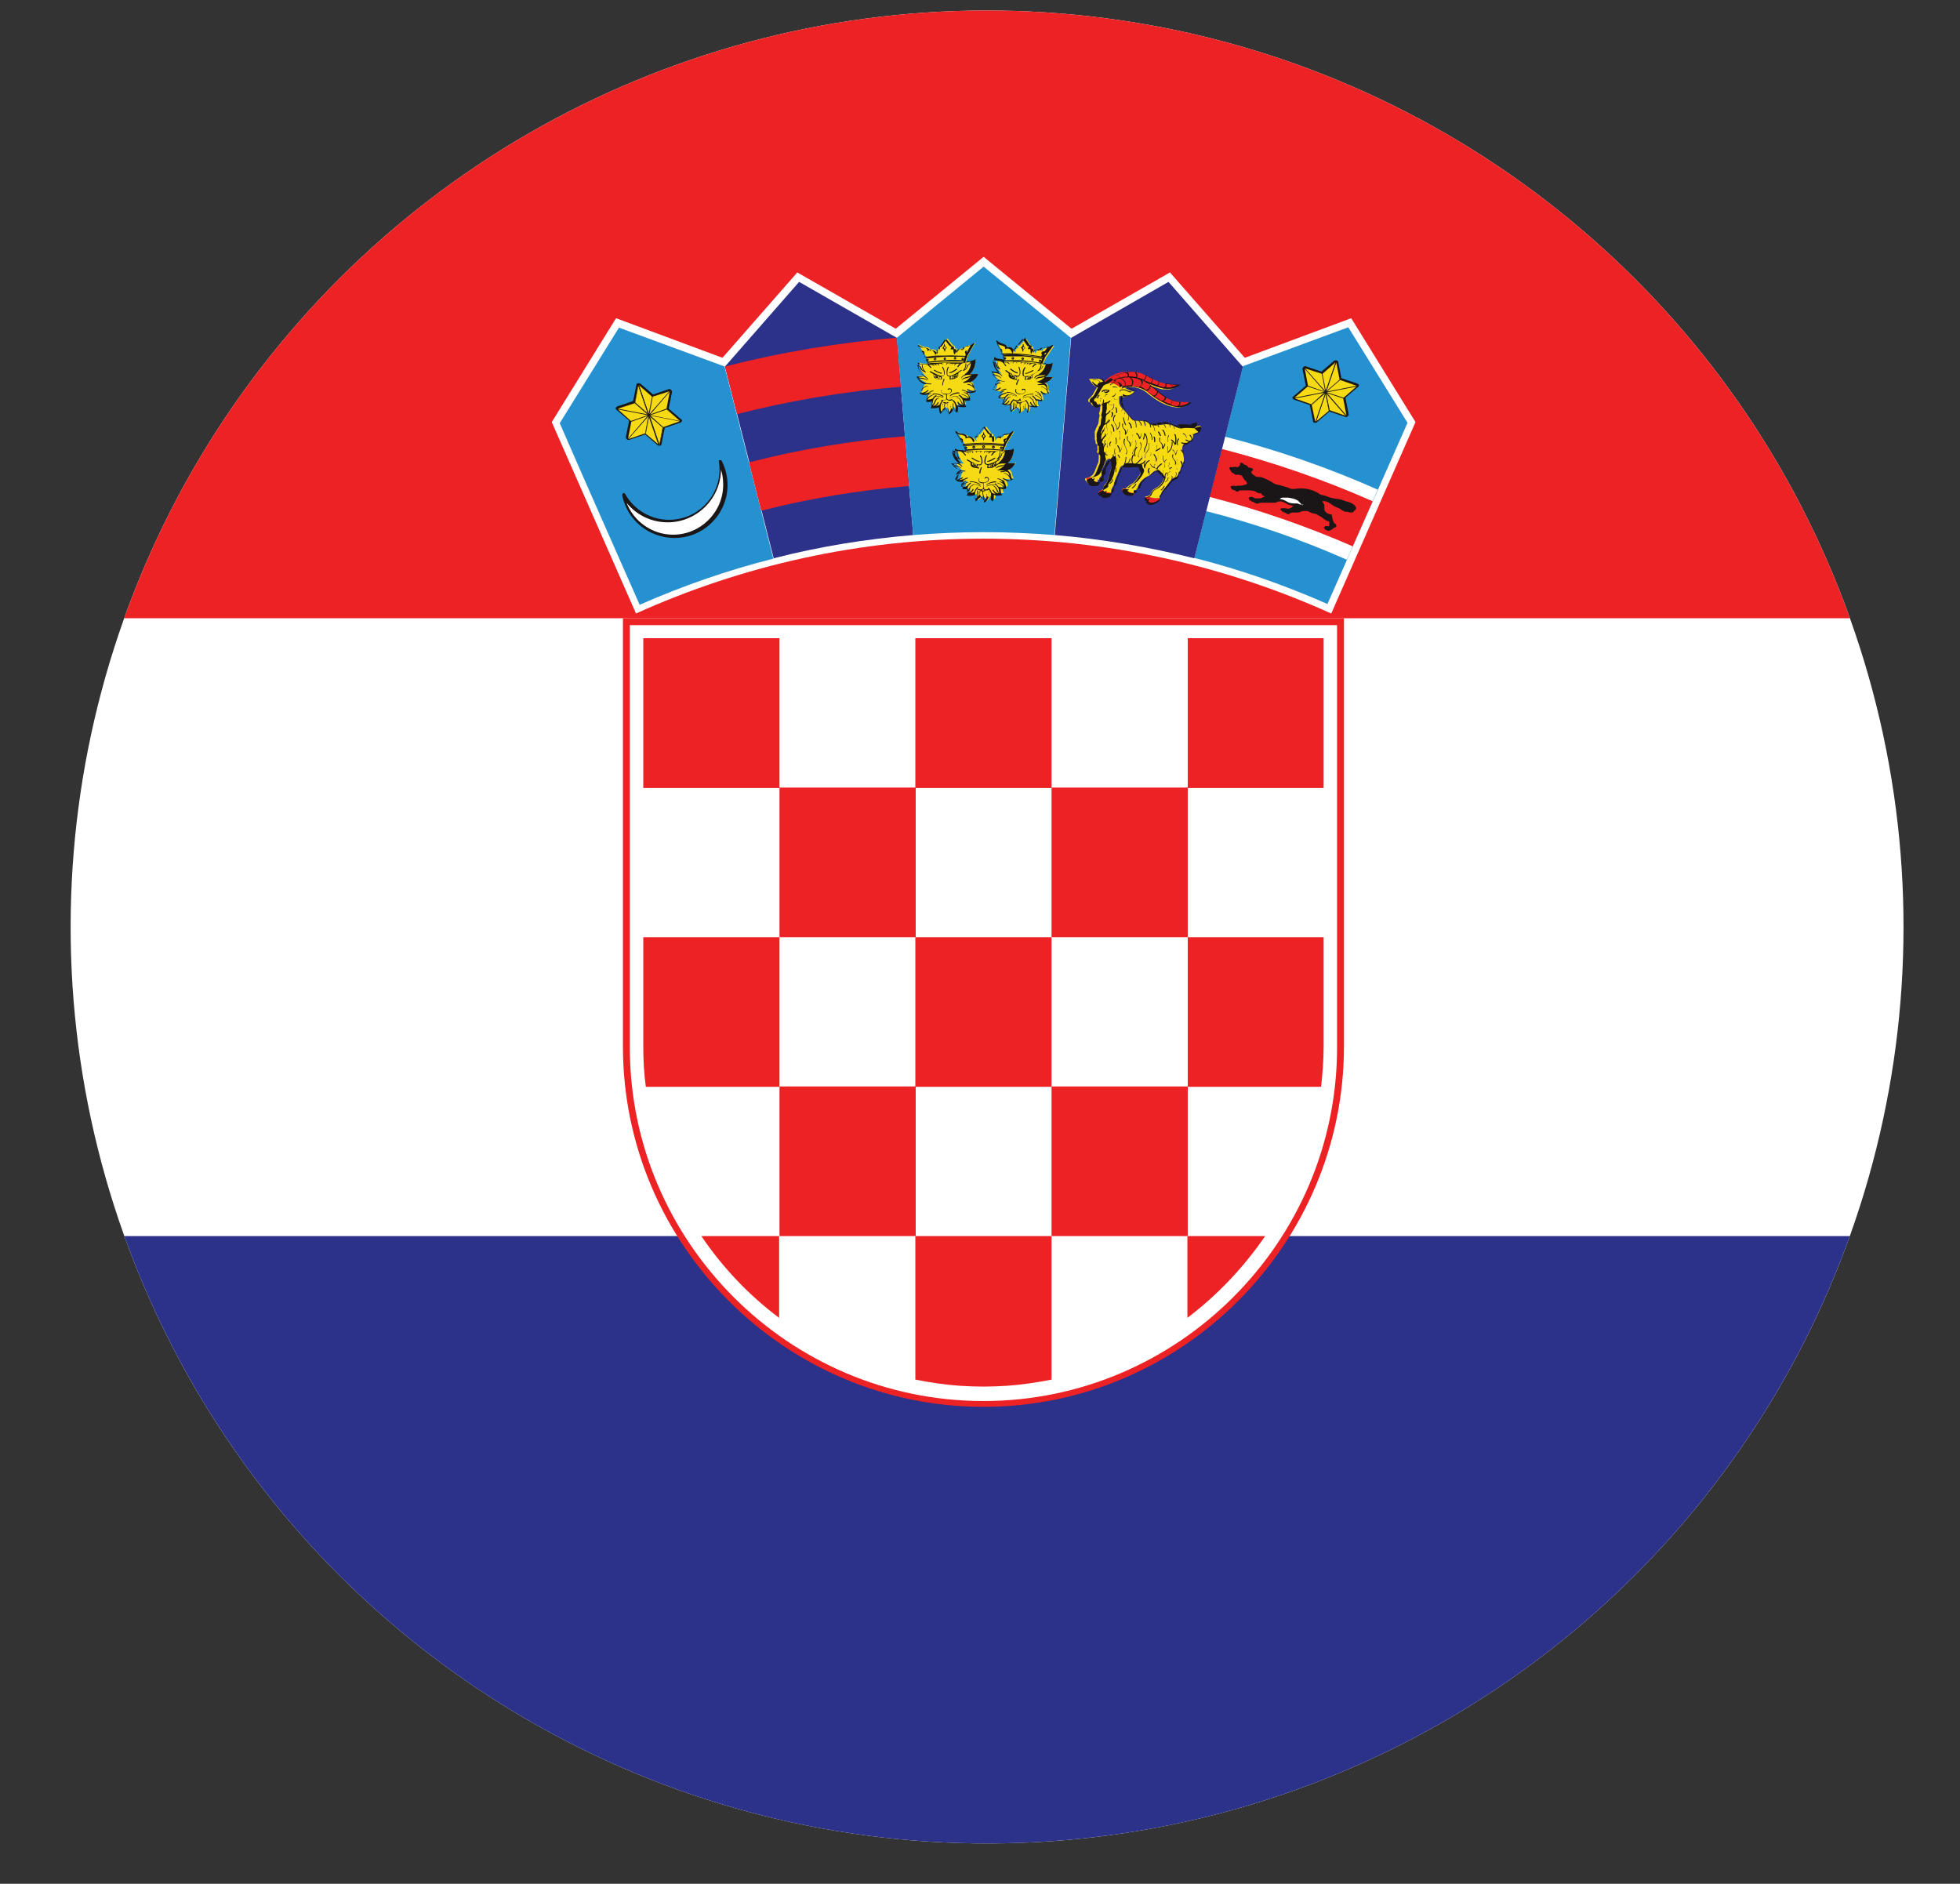 <?xml version="1.0" encoding="UTF-8"?>
<svg id="Flag_Circle" data-name="Flag Circle" xmlns="http://www.w3.org/2000/svg" xmlns:xlink="http://www.w3.org/1999/xlink" viewBox="0 0 53.96 51.86">
  <rect x="0" y="0" width="53.96" height="51.86" fill="#333333" stroke="none"/>
  <defs>
    <style>
      .cls-1 {
        fill: #2691d0;
      }

      .cls-2 {
        fill: #fff;
      }

      .cls-3 {
        fill: #f6db14;
      }

      .cls-4 {
        fill: none;
      }

      .cls-5 {
        fill: #2c318a;
      }

      .cls-6 {
        fill: #ed2224;
      }

      .cls-7 {
        fill: #1a1617;
      }

      .cls-8 {
        clip-path: url(#clippath);
      }
    </style>
    <clipPath id="clippath">
      <circle class="cls-4" cx="27.18" cy="25.52" r="25.23" transform="translate(-2.05 48.67) rotate(-81.58)"/>
    </clipPath>
  </defs>
  <g class="cls-8">
    <g>
      <rect class="cls-2" x="-23.87" width="102.1" height="51.05"/>
      <rect class="cls-5" x="-23.87" y="34.03" width="102.1" height="17.02"/>
      <rect class="cls-6" x="-23.87" width="102.1" height="17.02"/>
      <g>
        <g>
          <path class="cls-6" d="M27.08,38.73h0c5.46,0,9.92-4.47,9.92-9.92v-11.79h-19.85v11.79c0,5.46,4.47,9.92,9.92,9.92h0Z"/>
          <path class="cls-2" d="M27.08,38.57h0c5.35,0,9.73-4.38,9.73-9.73v-11.63h-19.47v11.63c0,5.35,4.38,9.73,9.73,9.73Z"/>
          <g>
            <path class="cls-6" d="M21.46,17.57h-3.75v4.12h3.75v-4.12Z"/>
            <path class="cls-6" d="M21.46,25.8h3.75v-4.12h-3.75v4.12Z"/>
            <path class="cls-6" d="M17.71,28.81c0,.37.02.74.07,1.11h3.68v-4.12h-3.75v3.01Z"/>
            <path class="cls-6" d="M28.95,25.8h-3.75v4.12h3.75v-4.12Z"/>
            <path class="cls-6" d="M28.95,34.03h3.75v-4.12h-3.75v4.12Z"/>
            <path class="cls-6" d="M32.69,36.28c.83-.63,1.55-1.39,2.14-2.25h-2.14v2.25Z"/>
            <path class="cls-6" d="M21.46,34.03h3.75v-4.12h-3.75v4.12Z"/>
            <path class="cls-6" d="M19.31,34.03c.58.86,1.31,1.63,2.14,2.25v-2.25h-2.14Z"/>
            <path class="cls-6" d="M27.73,38.15c.41-.03.82-.09,1.22-.17v-3.95h-3.75v3.95c.4.08.8.14,1.22.17.44.03.87.03,1.31,0h0Z"/>
            <path class="cls-6" d="M36.37,29.92c.04-.36.07-.73.07-1.11v-3.01h-3.74v4.12h3.68Z"/>
            <path class="cls-6" d="M28.95,25.8h3.75v-4.12h-3.75v4.12Z"/>
            <path class="cls-6" d="M28.95,17.57h-3.75v4.12h3.75v-4.12Z"/>
            <path class="cls-6" d="M36.44,21.69v-4.12h-3.74v4.12h3.74Z"/>
          </g>
        </g>
        <path class="cls-2" d="M36.65,16.89l2.32-5.27-1.77-2.86-2.93,1.09-2.06-2.35-2.71,1.55-2.42-1.98-2.42,1.98-2.71-1.55-2.06,2.35-2.93-1.09-1.77,2.86,2.32,5.27c2.92-1.32,6.16-2.06,9.57-2.06s6.65.74,9.57,2.06h0Z"/>
        <path class="cls-1" d="M19.95,10.09h0s-2.91-1.07-2.91-1.07l-1.63,2.63.62,1.42,1.58,3.58c1.18-.52,2.41-.95,3.68-1.27l-1.34-5.28h0Z"/>
        <g>
          <path class="cls-5" d="M24.69,9.3h0s-2.69-1.54-2.69-1.54l-2.04,2.33,1.34,5.28c1.24-.32,2.53-.53,3.84-.64l-.45-5.43h0Z"/>
          <g>
            <path class="cls-6" d="M20.96,14.06c1.32-.34,2.67-.56,4.06-.68l-.11-1.37c-1.47.12-2.9.36-4.29.72l.34,1.34h0Z"/>
            <path class="cls-6" d="M20.29,11.4c1.46-.37,2.97-.63,4.51-.75l-.11-1.35c-1.62.13-3.2.4-4.73.79l.33,1.31Z"/>
          </g>
        </g>
        <path class="cls-1" d="M29.48,9.3h0s-2.4-1.96-2.4-1.96l-2.39,1.96.45,5.43c.64-.05,1.29-.08,1.94-.08s1.31.03,1.95.08l.45-5.43h0Z"/>
        <path class="cls-1" d="M36.54,16.64l2.21-5-1.63-2.63-2.9,1.07-1.34,5.28c1.27.32,2.49.75,3.67,1.27h0Z"/>
        <path class="cls-2" d="M33.72,12.02c1.45.37,2.86.86,4.21,1.46l-.85,1.93c-1.24-.55-2.54-1-3.88-1.34l.52-2.04Z"/>
        <path class="cls-6" d="M37.22,15.09l.57-1.29c-1.33-.59-2.72-1.07-4.15-1.44l-.34,1.32c1.36.35,2.68.81,3.94,1.36l-.02.04Z"/>
        <path class="cls-7" d="M34.04,13.37s.02,0,.02,0c.03,0,.06,0,.09,0,.03,0,.22-.03.18-.08-.01-.01-.02-.02-.02-.04,0,0-.04-.03-.04-.03-.01-.01-.02-.03-.03-.04-.02-.03-.03-.06-.05-.09,0,0,0,0,0,0,0,0,0,0-.01,0-.02,0-.05-.02-.08-.02-.02,0-.04,0-.06,0-.02,0-.04,0-.06-.02-.01,0-.02-.02-.03-.03-.03,0-.05-.02-.06-.05,0-.01-.02-.02-.03-.04-.02-.03-.02-.07.02-.07.02,0,.05,0,.07,0,.03-.01.07-.01.1,0,.04,0,.06-.02.09-.06,0-.01,0-.03,0-.04,0-.01,0-.02.02-.02.05,0,.07.02.09.05.05,0,.1.04.12.08.07,0,.12.03.13.05,0,.02-.02.04-.05.07,0,.03.01.04.03.06.01,0,.02.02.04.03.03.02.06.05.1.05.02,0,.05,0,.07,0,.06.01.12.04.17.06.09.04.17.09.25.14.15.03.3.07.44.13.03,0,.06,0,.09,0,.25-.04.5,0,.72.16.09.01.16.04.24.07.06.02.11.03.17.04.09,0,.18.03.28.07.1.02.2.06.26.13.04.05.03.1-.02.12-.03.07-.1.07-.2.04-.07.01-.14-.04-.21-.09-.09-.03-.18-.08-.26-.14-.04-.03-.09-.05-.13-.06-.03,0-.06-.01-.08,0-.01,0,0,0,0,.02.02.02.04.05.05.09,0,.03,0,.07,0,.11,0,.04.03.07.07.1.03.02.06.04.11.04.02,0,.03.02.03.04.01.06.02.12.05.18,0,.02.02.02.04.04.06.04.03.1-.03.11-.05.04-.09.07-.14.08-.04.01-.06,0-.07-.02-.02,0-.04-.01-.05-.03-.05-.04,0-.1.11-.07,0-.01.01-.02.02-.02,0-.03-.01-.07,0-.1-.01,0-.02-.02-.03-.02-.04-.01-.08-.03-.12-.06-.06-.06-.16-.11-.25-.15-.05,0-.1-.02-.14-.04-.02-.01-.04-.02-.06-.03-.03,0-.06,0-.1,0-.03,0-.06,0-.09.02-.02,0-.03.01-.05.02-.02,0-.03,0-.05,0-.04,0-.07,0-.11,0-.03,0-.07,0-.09.03-.02.02-.05.02-.07.01-.02,0-.03-.02-.04-.03-.03,0-.05-.01-.05-.02-.05-.01-.06-.03-.06-.04-.07-.02-.03-.07,0-.07.05,0,.1,0,.14.01.04.01.09,0,.13-.03.02-.02.03-.04.06-.05-.08,0-.15-.02-.19-.05-.08-.04-.18-.1-.27-.05,0,0-.02.01-.03.02-.01,0-.03,0-.04,0-.03,0-.06,0-.1,0-.06,0-.13,0-.19,0-.05,0-.1,0-.14.01-.04.02-.07.02-.1,0-.02-.01-.05-.03-.07-.04-.03,0-.05-.01-.05-.03-.04,0-.05-.02-.05-.04-.02-.02-.01-.04,0-.05.03-.01.07-.02.11,0,.02.01.04.03.07.03.03,0,.06,0,.09,0,.01,0,.02,0,.03,0,.04,0,.07-.04.12-.04,0,0,0-.01,0-.02-.04-.01-.07-.04-.09-.08,0,0-.04,0-.04,0-.01,0-.03,0-.04-.01-.02,0-.04-.02-.06-.03-.05-.03-.13-.04-.19-.04-.03,0-.05,0-.08,0-.05,0-.11,0-.17,0-.02,0-.03.02-.05.03-.01,0-.05,0-.06,0-.02-.03-.05-.04-.09-.05-.03,0-.04-.02-.04-.04-.03-.02-.03-.04,0-.06.03-.01.06-.01.1,0,.02,0,.03,0,.05,0Z"/>
        <path class="cls-2" d="M35.86,13.91s-.02-.02-.03-.03c-.02-.02-.04-.03-.05-.05-.01-.01-.03-.03-.04-.04-.02-.02-.05-.03-.07-.04-.05-.02-.13-.04-.21-.05-.06,0-.11,0-.15,0-.03,0-.06.02-.08.04.08,0,.15.04.22.08.07.04.15.04.23.04,0,0,.04,0,.04,0,.02.01.05.02.08.03.03,0,.05,0,.08,0Z"/>
        <g>
          <path class="cls-7" d="M18.78,11.6s0-.04-.02-.05l-.35-.3.09-.45s0-.01,0-.02c0-.02-.01-.03-.03-.05-.01-.01-.02-.02-.04-.02h0s0,0,0,0c0,0,0,0-.01,0l-.44.15-.35-.3s-.02-.01-.04-.01c0,0-.01,0-.02,0,0,0,0,0,0,0,0,0,0,0,0,0,0,0,0,0-.01,0,0,0,0,0,0,0-.02,0-.03.02-.04.04l-.09.45-.44.15s-.03.02-.04.04c0,0,0,0,0,0,0,0,0,0,0,0,0,0,0,0,0,0,0,0,0,0,0,0,0,.02,0,.04.02.05l.35.3-.09.45s0,.04.02.05c0,0,0,0,0,0,.01.02.03.03.05.03,0,0,.01,0,.02,0l.44-.15.35.3s.02.01.04.01c0,0,.01,0,.02,0,0,0,0,0,0,0,0,0,0,0,0,0,0,0,0,0,0,0,0,0,0,0,0,0,.02,0,.04-.02.04-.04l.09-.45.44-.15s.03-.02.04-.04c0,0,0,0,0,0,0,0,0,0,0,0,0,0,0,0,0,0,0,0,0,0,0,0Z"/>
          <g>
            <polygon class="cls-3" points="18.26 11.76 18.71 11.6 17.9 11.44 18.26 11.76"/>
            <path class="cls-7" d="M17.89,11.44s0,0,0,0c0,0,0,0,0,0l.37.32s0,0,0,0h0l.46-.16s0,0,0,0c0,0,0,0,0,0l-.83-.16ZM18.26,11.76l-.36-.32.82.16-.45.16Z"/>
            <polygon class="cls-3" points="17.9 11.43 18.72 11.59 18.36 11.27 17.9 11.43"/>
            <path class="cls-7" d="M18.72,11.59l-.37-.32s0,0,0,0l-.46.16s0,0,0,0c0,0,0,0,0,0l.83.16h0s0,0,0,0c0,0,0,0,0,0ZM17.9,11.43l.46-.16.36.32-.82-.16Z"/>
            <polygon class="cls-3" points="17.47 11.1 17.01 11.25 17.83 11.41 17.47 11.1"/>
            <path class="cls-7" d="M17.84,11.42h0s0,0,0,0c0,0,0,0,0,0l-.37-.32s0,0,0,0l-.46.16s0,0,0,0c0,0,0,0,0,0l.83.16ZM17.47,11.1l.36.32-.82-.16.45-.16Z"/>
            <polygon class="cls-3" points="17.83 11.43 17.01 11.27 17.37 11.59 17.83 11.43"/>
            <path class="cls-7" d="M17.37,11.59h0l.46-.16s0,0,0,0c0,0,0,0,0,0l-.83-.16s0,0,0,0c0,0,0,0,0,0l.37.32s0,0,0,0ZM17.83,11.43l-.46.16-.36-.32.82.16Z"/>
            <polygon class="cls-3" points="18.43 10.77 17.97 10.92 17.88 11.4 18.43 10.77"/>
            <path class="cls-7" d="M17.88,11.4s0,0,0,0l.55-.63s0,0,0,0c0,0,0,0,0,0l-.46.16s0,0,0,0l-.09.48s0,0,0,0ZM18.43,10.77l-.55.63.09-.47.45-.16Z"/>
            <polygon class="cls-3" points="17.29 12.08 17.83 11.45 17.38 11.61 17.29 12.08"/>
            <path class="cls-7" d="M17.84,11.45s0,0,0,0l-.46.16s0,0,0,0l-.09.48s0,0,0,0c0,0,0,0,0,0l.55-.63s0,0,0,0ZM17.29,12.08l.09-.47.46-.16-.55.63Z"/>
            <polygon class="cls-3" points="17.3 12.09 17.76 11.93 17.85 11.46 17.3 12.09"/>
            <path class="cls-7" d="M17.85,11.46s0,0,0,0l-.55.63s0,0,0,0c0,0,0,0,0,0h0l.46-.16s0,0,0,0l.09-.48s0,0,0,0ZM17.3,12.09l.55-.63-.09.47-.45.16Z"/>
            <polygon class="cls-3" points="18.44 10.78 17.9 11.41 18.35 11.25 18.44 10.78"/>
            <path class="cls-7" d="M17.89,11.41s0,0,0,0h0l.46-.16s0,0,0,0l.09-.48s0,0,0,0c0,0,0,0,0,0l-.55.63s0,0,0,0ZM18.44,10.78l-.09.47-.46.16.55-.63Z"/>
            <polygon class="cls-3" points="17.84 11.4 17.57 10.61 17.48 11.08 17.84 11.4"/>
            <path class="cls-7" d="M17.85,11.4s0,0,0,0c0,0,0,0,0,0l-.27-.8s0,0,0,0c0,0,0,0,0,0l-.09.48s0,0,0,0l.37.32ZM17.84,11.4l-.36-.32.09-.47.27.79Z"/>
            <polygon class="cls-3" points="17.77 11.94 18.14 12.25 17.87 11.46 17.77 11.94"/>
            <path class="cls-7" d="M17.87,11.46s0,0,0,0l-.09.48s0,0,0,0l.37.32s0,0,0,0c0,0,0,0,0,0l-.27-.8s0,0,0,0ZM17.77,11.94l.09-.47.27.79-.36-.32Z"/>
            <polygon class="cls-3" points="17.89 11.46 18.16 12.25 18.25 11.78 17.89 11.46"/>
            <path class="cls-7" d="M17.88,11.45s0,0,0,0c0,0,0,0,0,0l.27.8s0,0,0,0c0,0,0,0,0,0l.09-.48s0,0,0,0l-.37-.32ZM17.89,11.46l.36.32-.09.47-.27-.79Z"/>
            <polygon class="cls-3" points="17.95 10.92 17.59 10.6 17.86 11.39 17.95 10.92"/>
            <path class="cls-7" d="M17.86,11.4s0,0,0,0l.09-.48s0,0,0,0l-.37-.32s0,0,0,0c0,0,0,0,0,0l.27.8s0,0,0,0ZM17.95,10.92l-.09.47-.27-.79.36.32Z"/>
          </g>
        </g>
        <g>
          <path class="cls-7" d="M35.58,10.97s0-.04.02-.05l.35-.3-.09-.45s0-.01,0-.02c0-.02.01-.03.03-.05.01-.01.02-.02.04-.02h0s0,0,0,0c0,0,0,0,.01,0l.44.15.35-.3s.02-.01.04-.01c0,0,.01,0,.02,0h0s0,0,0,0c0,0,0,0,.01,0,0,0,0,0,0,0,.02,0,.03.02.04.04l.09.45.44.15s.03.02.04.04c0,0,0,0,0,0,0,0,0,0,0,0,0,0,0,0,0,0,0,0,0,0,0,0,0,.02,0,.04-.02.05l-.35.3.09.45s0,.04-.02.05c0,0,0,0,0,0-.01.02-.03.03-.05.03,0,0-.01,0-.02,0l-.44-.15-.35.3s-.02.01-.04.01c0,0-.01,0-.02,0h0s0,0,0,0c0,0,0,0,0,0,0,0,0,0,0,0-.02,0-.04-.02-.04-.04l-.09-.45-.44-.15s-.03-.02-.04-.04c0,0,0,0,0,0,0,0,0,0,0,0,0,0,0,0,0,0,0,0,0,0,0,0Z"/>
          <g>
            <polygon class="cls-3" points="36.1 11.13 35.65 10.97 36.46 10.81 36.1 11.13"/>
            <path class="cls-7" d="M36.47,10.81s0,0,0,0c0,0,0,0,0,0l-.37.32s0,0,0,0h0l-.46-.16s0,0,0,0c0,0,0,0,0,0l.83-.16ZM36.1,11.13l.36-.32-.82.16.45.16Z"/>
            <polygon class="cls-3" points="36.46 10.79 35.64 10.95 36 10.64 36.46 10.79"/>
            <path class="cls-7" d="M35.64,10.95l.37-.32s0,0,0,0l.46.16s0,0,0,0c0,0,0,0,0,0l-.83.16h0s0,0,0,0c0,0,0,0,0,0ZM36.46,10.79l-.46-.16-.36.32.82-.16Z"/>
            <polygon class="cls-3" points="36.89 10.46 37.35 10.62 36.53 10.78 36.89 10.46"/>
            <path class="cls-7" d="M36.53,10.78h0s0,0,0,0c0,0,0,0,0,0l.37-.32s0,0,0,0l.46.16s0,0,0,0c0,0,0,0,0,0l-.83.16ZM36.89,10.46l-.36.32.82-.16-.45-.16Z"/>
            <polygon class="cls-3" points="36.53 10.8 37.35 10.64 36.99 10.95 36.53 10.8"/>
            <path class="cls-7" d="M36.99,10.96h0l-.46-.16s0,0,0,0c0,0,0,0,0,0l.83-.16s0,0,0,0,0,0,0,0l-.37.32s0,0,0,0ZM36.53,10.8l.46.16.36-.32-.82.16Z"/>
            <polygon class="cls-3" points="35.93 10.14 36.39 10.29 36.48 10.76 35.93 10.14"/>
            <path class="cls-7" d="M36.48,10.77s0,0,0,0l-.55-.63s0,0,0,0c0,0,0,0,0,0l.46.16s0,0,0,0l.09.48s0,0,0,0ZM35.93,10.14l.55.63-.09-.47-.45-.16Z"/>
            <polygon class="cls-3" points="37.07 11.44 36.53 10.82 36.98 10.97 37.07 11.44"/>
            <path class="cls-7" d="M36.52,10.81s0,0,0,0l.46.16s0,0,0,0l.09.48s0,0,0,0c0,0,0,0,0,0l-.55-.63s0,0,0,0ZM37.07,11.44l-.09-.47-.46-.16.55.63Z"/>
            <polygon class="cls-3" points="37.06 11.46 36.61 11.3 36.51 10.83 37.06 11.46"/>
            <path class="cls-7" d="M36.51,10.82s0,0,0,0l.55.63s0,0,0,0c0,0,0,0,0,0h0l-.46-.16s0,0,0,0l-.09-.48s0,0,0,0ZM37.06,11.46l-.55-.63.09.47.45.16Z"/>
            <polygon class="cls-3" points="35.92 10.15 36.47 10.78 36.01 10.62 35.92 10.15"/>
            <path class="cls-7" d="M36.47,10.78s0,0,0,0h0l-.46-.16s0,0,0,0l-.09-.48s0,0,0,0c0,0,0,0,0,0l.55.63s0,0,0,0ZM35.92,10.15l.09.47.46.16-.55-.63Z"/>
            <polygon class="cls-3" points="36.52 10.77 36.79 9.98 36.88 10.45 36.52 10.77"/>
            <path class="cls-7" d="M36.52,10.77s0,0,0,0c0,0,0,0,0,0l.27-.8s0,0,0,0c0,0,0,0,0,0l.09.48s0,0,0,0l-.37.32ZM36.52,10.77l.36-.32-.09-.47-.27.79Z"/>
            <polygon class="cls-3" points="36.59 11.31 36.22 11.62 36.49 10.83 36.59 11.31"/>
            <path class="cls-7" d="M36.49,10.83s0,0,0,0l.09.48s0,0,0,0l-.37.32s0,0,0,0c0,0,0,0,0,0l.27-.8s0,0,0,0ZM36.59,11.31l-.09-.47-.27.79.36-.32Z"/>
            <polygon class="cls-3" points="36.48 10.83 36.21 11.61 36.11 11.14 36.48 10.83"/>
            <path class="cls-7" d="M36.48,10.82s0,0,0,0c0,0,0,0,0,0l-.27.8s0,0,0,0c0,0,0,0,0,0l-.09-.48s0,0,0,0l.37-.32ZM36.48,10.83l-.36.32.09.47.27-.79Z"/>
            <polygon class="cls-3" points="36.41 10.29 36.77 9.97 36.5 10.76 36.41 10.29"/>
            <path class="cls-7" d="M36.5,10.77s0,0,0,0l-.09-.48s0,0,0,0l.37-.32s0,0,0,0c0,0,0,0,0,0l-.27.8s0,0,0,0ZM36.41,10.29l.09.47.27-.79-.36.32Z"/>
          </g>
        </g>
        <g>
          <path class="cls-7" d="M19.75,12.68h0s0,0,0,0c0,0,0,0,0-.01,0,0,0,0,0,0Z"/>
          <path class="cls-7" d="M19.81,12.65s0,0,0,0c0,0,0,0,0,0Z"/>
          <path class="cls-7" d="M19.79,12.64s0,0,0,0c0,0,0,0,.01,0,0,0,0,0,0,0Z"/>
          <path class="cls-7" d="M19.76,12.66s0,0,.01,0c0,0,0,0-.01,0Z"/>
          <path class="cls-7" d="M19.82,12.67s0,0,0,0c0,0,0,0,0,0,0,0,0,0-.01,0,0,0,0,0-.01,0,0,0,0,0,0,0,0,0,0,0,0,0,0,0,0,0-.01,0,0,0,0,0,0,.02,0,0,0,0,0,.01,0,0,0,0,0,0,.01.07.02.15.02.22,0,.77-.62,1.39-1.39,1.39-.5,0-.96-.27-1.21-.71,0-.02-.03-.03-.05-.02-.02,0-.03.03-.03.05.13.69.74,1.18,1.44,1.18.81,0,1.46-.66,1.46-1.46,0-.24-.06-.47-.17-.68Z"/>
          <path class="cls-2" d="M19.85,12.93c-.01.8-.67,1.45-1.47,1.45-.44,0-.86-.2-1.13-.54.2.52.71.88,1.28.88.76,0,1.38-.62,1.38-1.38,0-.14-.02-.28-.06-.41Z"/>
        </g>
        <g>
          <path class="cls-3" d="M27.95,12.75s0,0,0,0c0,0,0,0,0,0h0s0,0,0,0h0s0,0,0,0c0,0,0,0,0,0-.03,0-.1.01-.21,0h0s0,0,0,0c.17-.13.17-.38.17-.39,0,0,0,0,0,0,0,0,0,0,0,0h0s0,0,0,0h0s0,0,0,0c-.03.03-.09.04-.15.04-.03,0-.07,0-.09.01,0,0-.01,0-.02,0,0,0,0,0,0,0h0s0,0,0,0c0,0,0-.01,0-.02h0s0,0,0,0h0s0,0,0,0,0,0,0,0h0s0,0,0,0l.04-.11s.01,0,.02-.02c0,0,0-.02,0-.03h0s0,0,0,0h0s.21-.34.21-.34c0,0,0,0,0-.01,0,0,0,0-.01,0-.02.01-.07.06-.13.07-.01,0-.02,0-.04,0-.06.01-.12.03-.13.09h0s0,0,0,0c-.02,0-.06-.02-.1-.01-.04.01-.08.05-.11.11h0s0,0,0,0c0-.02,0-.04,0-.06,0-.03,0-.05-.02-.06,0,0-.02,0-.03,0,0,0,0,0,0,0h0s0,0,0,0c0-.02.01-.04,0-.05,0-.02-.02-.03-.05-.03h0s0,0,0,0l-.14-.19s-.01,0-.02,0l-.15.2h0s-.04.01-.05.03c0,.02,0,.04,0,.05h0s0,0,0,0c-.02,0-.03,0-.04,0-.02.01-.03.03-.02.06,0,.02,0,.04,0,.06h0s0,0,0,0c-.03-.06-.06-.09-.11-.11-.04-.01-.07,0-.1.01h0s0,0,0,0c0-.06-.07-.08-.13-.09-.01,0-.02,0-.04,0-.07-.02-.13-.07-.13-.07,0,0,0,0-.01,0,0,0,0,0,0,.01l.21.34h0s0,.02,0,.03c0,0,.01.02.02.02h0s.04.11.04.11h0s0,0,0,0c0,0,0,0,0,0h0s0,0,0,0c0,0,0,.02,0,.02h0s0,0,0,0c0,0,0,0,0,0,0,0-.01,0-.02,0-.03,0-.06-.01-.09-.01-.06,0-.12,0-.15-.04,0,0,0,0,0,0,0,0,0,0,0,0,0,0,0,0,0,0,0,0,0,0,0,0h0s0,0,0,0c0,0,0,0,0,0,0,0,0,.25.17.39h0s0,0,0,0c-.11,0-.18,0-.21,0,0,0,0,0,0,0h0s0,0,0,0h0s0,0,0,0c0,0,0,0,0,0,0,0,.02.05.07.11,0,0,0,0,.01.01.02.02.04.03.06.05.02.01.03.02.05.03.01,0,.02,0,.03.01h0s0,0,0,0c-.03.01-.06.03-.08.08,0,.03-.01.05-.02.07,0,.05-.02.08-.05.09,0,0,0,0,0,0,0,0,0,0,0,0,0,0,.07.08.24.03h0s0,0,0,0c-.01.02-.03.05-.05.09h0s-.02.08-.02.11c0,0,0,0,0,0,0,0,.07.02.15,0h0s0,0,0,0c0,.01-.01.03-.01.04h0s0,.11-.04.13c0,0,0,0,0,0h0s0,0,0,0c0,0,0,0,0,0,0,0,.03,0,.07.01h0c.07,0,.12,0,.16-.02h0s0,0,0,0c0,.04,0,.12.03.18,0,0,0,0,0,0,0,0,0,0,0,0,0,0,.07-.1.14-.13h0s0,0,0,0c0,0,0,0,0,0,0,0,0,0,0,0,0,.01.02.03.04.04.03.03.06.06.04.1,0,0,0,0,0,0h0s0,0,0,0c0,0,.1-.04.12-.15h0s0,0,0,0c.01,0,.03.02.04.03,0,0,0,0,0,0,.03.03.06.06.07.07h0s0,0,0,0c0,0,0,0,0,0,.04-.06.03-.14.03-.18h0s0,0,0,0c.04.02.09.03.16.02h0s.07-.01.07-.01c0,0,0,0,0,0h0s0,0,0-.01c-.03-.02-.04-.08-.04-.12h0s0-.04-.01-.06h0s0,0,0,0c.08.03.14.01.15,0,0,0,0,0,0,0,0-.09-.04-.17-.07-.2h0s0,0,0,0c.17.05.24-.03.24-.03,0,0,0,0,0,0,0,0,0,0,0,0-.03-.01-.04-.05-.05-.09,0-.02,0-.05-.02-.07-.02-.04-.05-.07-.08-.08h0s0,0,0,0c.17-.06.22-.19.22-.21h0s0,0,0,0c0,0,0,0,0,0Z"/>
          <g>
            <path class="cls-7" d="M27.01,12.8s.04-.04.04-.08c0-.11-.04-.18-.05-.18,0,0-.01,0-.02,0,0,0,0,.01,0,.02,0,0,.05.06.04.16,0,.03-.01.05-.03.06-.04.02-.11,0-.17-.03-.11-.05-.17-.1-.18-.1,0,0-.01,0-.02,0,0,0,0,.01,0,.02,0,0,.04.03.1.06,0,.03-.02.1.07.14.02,0,.03.01.05.01h0s.04,0,.06.01c.02,0,.03,0,.03.01,0,0,0,0,.01,0h0s0,0,.01,0c0,0,.01-.05,0-.09,0,0,0,0,0,0,.02,0,.03,0,.05-.01ZM26.76,12.74s.02.01.04.02c-.01.01-.02.03-.03.05-.02-.02-.01-.05-.01-.07ZM26.86,12.85s-.02,0-.04-.01c-.01,0-.02-.01-.02-.02,0,0,0,0,0-.02,0-.02.01-.03.03-.04h0s.04.02.06.02c0,0,0,.01,0,.02,0,.02-.01.04-.03.04ZM26.92,12.86s-.02,0-.03,0c.01-.01.03-.03.03-.05,0,0,0,0,0-.01,0,0,.01,0,.02,0,.02.02.02.05.02.07,0,0-.02,0-.03,0Z"/>
            <path class="cls-7" d="M26.96,12.71h0s.01,0,.01-.01c0,0,0-.01-.01-.01-.07,0-.19-.09-.19-.09,0,0-.01,0-.02,0,0,0,0,.01,0,.02,0,0,.13.09.2.09Z"/>
            <path class="cls-7" d="M26.87,12.81s-.01-.03-.03-.03-.03.01-.03.03.01.03.03.03.03-.01.03-.03Z"/>
            <path class="cls-7" d="M27.52,12.64s-.01,0-.02,0c0,0-.06.05-.17.1-.06.02-.13.05-.17.03-.02-.01-.03-.03-.03-.06,0-.1.04-.16.04-.16,0,0,0-.01,0-.02,0,0-.01,0-.02,0,0,0-.05.07-.05.18,0,.04.01.06.04.08.01,0,.03.01.05.01,0,0,0,0,0,0-.02.04-.01.09,0,.09,0,0,0,0,.01,0h0s0,0,.01,0c0,0,0-.01.03-.01.01,0,.03,0,.06,0h0s.03,0,.05-.02c.09-.04.08-.11.07-.14.06-.03.1-.06.1-.06,0,0,0-.01,0-.02ZM27.24,12.86s-.02,0-.03,0c0-.02,0-.05.02-.07h0s.01,0,.02,0c0,0,0,0,0,.01,0,.02.01.04.03.05-.01,0-.02,0-.03,0ZM27.36,12.82s-.01.01-.02.02c-.02,0-.03,0-.04.01-.02,0-.03-.02-.03-.04,0,0,0-.01,0-.02.02,0,.04-.01.07-.02h0s.03.02.03.04c0,0,0,.01,0,.02ZM27.39,12.8s-.01-.03-.03-.05c.01,0,.03-.01.04-.02,0,.01,0,.04-.01.07Z"/>
            <path class="cls-7" d="M27.2,12.71c.08,0,.2-.09.2-.09,0,0,0-.01,0-.02,0,0-.01,0-.02,0,0,0-.12.08-.19.09,0,0-.01,0-.01.01,0,0,0,.01.01.01h0Z"/>
            <path class="cls-7" d="M27.32,12.78s-.03.01-.03.03.01.03.03.03.03-.01.03-.03-.01-.03-.03-.03Z"/>
            <path class="cls-7" d="M26.81,12.35s.04-.02.04-.04-.02-.04-.04-.04-.04.02-.04.04.02.04.04.04ZM26.81,12.3s.01,0,.01.01,0,.01-.01.01-.01,0-.01-.01,0-.01.01-.01Z"/>
            <path class="cls-7" d="M26.59,12.37s.04-.02.04-.04-.02-.04-.04-.04-.04.02-.04.04.02.04.04.04ZM26.59,12.32s.01,0,.01.01,0,.01-.01.01-.01,0-.01-.01,0-.01.01-.01Z"/>
            <path class="cls-7" d="M26.99,13.35s0,0,0,0c0,0,0-.01,0-.02,0,0-.12-.08-.26-.08,0,0-.02,0-.02,0,0,0-.01,0-.01.01,0,0,0,.01.01.01h0s.01,0,.02,0c.13,0,.24.07.24.07,0,0,0,0,0,0Z"/>
            <path class="cls-7" d="M26.99,13.4s0,0,.01,0c0,0,0-.01,0-.02,0,0-.12-.07-.24-.04,0,0,0,0,0,.01,0,0,0,0,.01,0,.11-.03.22.04.22.04,0,0,0,0,0,0Z"/>
            <path class="cls-7" d="M27.35,12.35s.04-.02.04-.04-.02-.04-.04-.04-.04.02-.04.04.02.04.04.04ZM27.35,12.3s.01,0,.01.01,0,.01-.01.01-.01,0-.01-.01,0-.01.01-.01Z"/>
            <path class="cls-7" d="M27.57,12.37s.04-.02.04-.04-.02-.04-.04-.04-.04.02-.04.04.02.04.04.04ZM27.57,12.32s.01,0,.01.01,0,.01-.01.01-.01,0-.01-.01,0-.01.01-.01Z"/>
            <path class="cls-7" d="M27.08,12.34s.04-.02.04-.04-.02-.04-.04-.04-.04.02-.04.04.02.04.04.04ZM27.08,12.29s.01,0,.01.01,0,.01-.01.01-.01,0-.01-.01,0-.01.01-.01Z"/>
            <path class="cls-7" d="M27.07,12.11s0,.01.01.01.01,0,.01-.01c0,0,0-.07.05-.09,0,0,0,0,0-.01s0,0,0-.01c-.05-.02-.05-.09-.05-.09,0,0,0-.01-.01-.01s-.01,0-.01.01c0,0,0,.07-.05.09,0,0,0,0,0,.01s0,0,0,.01c.05.02.05.09.05.09ZM27.08,11.97s.02.03.03.04c-.02.01-.02.03-.03.04,0-.02-.02-.03-.03-.04.02-.01.02-.03.03-.04Z"/>
            <path class="cls-7" d="M27.95,12.76s0,0,0-.01c0,0,0,0,0,0,0,0,0,0,0,0,0,0,0,0,0,0,0,0,0,0,0,0-.04.01-.15,0-.21,0,.17-.13.17-.38.17-.39,0,0,0,0,0-.01,0,0,0,0-.01,0-.03.03-.09.04-.15.04-.03,0-.07,0-.09.01,0,0-.02,0-.03.01,0,0,0-.01,0-.02h0s0,0,0,0l.04-.11s.01,0,.02-.02c0,0,0-.02,0-.03,0,0,0,0,0,0,0,0,0,0,0,0l.21-.34s0-.01,0-.02c0,0-.01,0-.02,0,0,0-.06.06-.13.07-.01,0-.02,0-.04,0-.06.01-.13.03-.13.09-.02-.01-.06-.02-.1-.01-.04.01-.08.05-.11.11,0-.01,0-.03,0-.06,0-.03,0-.05-.03-.06-.01,0-.03-.01-.04,0,0-.02.01-.04,0-.05,0-.02-.03-.03-.05-.03l-.15-.19s0,0,0,0,0,0,0,0l-.15.19s-.05.02-.05.03c0,.02,0,.04,0,.05-.02,0-.03,0-.04,0-.02.01-.03.03-.03.06,0,.02,0,.04,0,.06-.03-.06-.06-.09-.11-.11-.04-.01-.08,0-.1.01,0-.06-.07-.08-.13-.09-.01,0-.02,0-.04,0-.07-.02-.13-.07-.13-.07,0,0-.01,0-.02,0,0,0,0,.01,0,.02l.21.34s0,0,0,0,0,0,0,0c0,.01,0,.02,0,.03,0,.01.01.02.02.02l.04.11s0,0,0,0h0s0,.02,0,.02c0,0-.02-.01-.03-.01-.03,0-.06-.01-.09-.01-.06,0-.12-.01-.15-.04,0,0-.01,0-.01,0,0,0,0,0,0,.01,0,.01,0,.26.17.39-.06,0-.16,0-.21,0,0,0,0,0,0,0,0,0,0,0,0,0,0,0,0,0,0,0,0,0,0,0,0,0,0,0,0,0,0,.01,0,0,.05.15.22.21-.03.01-.07.03-.08.08,0,.03-.01.05-.02.07,0,.04-.02.08-.05.09,0,0,0,0,0,0,0,0,0,0,0,.01,0,0,.07.08.25.03-.02.02-.04.05-.05.09h0s0,0,0,0c-.01.03-.02.07-.02.11,0,0,0,0,0,.01,0,0,.07.02.16,0,0,.01-.01.03-.01.05h0s0,.11-.04.12c0,0,0,0,0,.01,0,0,0,0,0,0,0,0,0,0,0,0,0,0,0,0,0,0,0,0,0,0,0,0,0,0,.03,0,.07.01,0,0,0,0,0,0h0s.11,0,.16-.02c0,.04,0,.12.03.18,0,0,0,0,0,0,0,0,0,0,0,0,0,0,.07-.1.14-.13,0,0,0,0,0,.01,0,.02.02.03.04.04.03.03.05.05.04.1,0,0,0,0,0,.01,0,0,0,0,0,0,0,0,0,0,0,0,0,0,0,0,0,0,0,0,0,0,0,0,0,0,.1-.05.12-.15.06.04.11.11.11.11,0,0,0,0,0,0,0,0,0,0,.01,0,.04-.06.03-.14.03-.18.05.03.11.03.16.02h0s0,0,0,0c.04,0,.07-.01.07-.01,0,0,0,0,0,0,0,0,0,0,0,0,0,0,0,0,0,0,0,0,0,0,0,0,0,0,0,0,0-.01-.03-.02-.04-.08-.04-.11h0s0-.04-.01-.06c.08.03.15.01.16,0,0,0,0,0,0-.01,0-.09-.04-.16-.07-.21.17.05.24-.03.25-.03,0,0,0,0,0-.01,0,0,0,0,0,0-.03-.01-.04-.05-.05-.09,0-.02,0-.05-.02-.07-.02-.04-.05-.07-.08-.08.17-.06.22-.2.22-.21ZM27.68,12.16s0,0,0-.01c0-.01,0-.02,0-.03,0-.02.03-.02.04-.02l-.04.06ZM26.48,12.16l-.04-.06s.03,0,.04.02c0,.01,0,.02,0,.03,0,0,0,0,0,.01ZM26.51,12.22l-.02-.04s.02-.02.02-.03c0-.02,0-.04,0-.05-.02-.03-.05-.04-.08-.03l-.09-.14s.06.03.09.04c.01,0,.02,0,.04,0,.07.02.12.03.11.09,0,0,0,0,0,.01,0,0,0,0,.01,0,0,0,.05-.03.1-.02.04.01.08.05.1.12,0,0,0,0,.01,0,0,0,0,0,.01,0,0,0,.02-.04.02-.09,0-.02,0-.03.02-.04.01,0,.03,0,.05,0,0,0,.01,0,.01,0,0,0,0-.01,0-.01,0,0-.03-.04-.02-.06,0-.01.02-.02.04-.02,0,0,0,0,0,0l.14-.19.14.19s0,0,0,0c.02,0,.03,0,.04.02,0,.02-.01.05-.02.06,0,0,0,.01,0,.01s0,0,.01,0c.02,0,.04,0,.05,0,.01,0,.02.02.02.04,0,.05.02.09.02.09,0,0,0,0,.01,0h0s0,0,.01,0c.03-.07.06-.11.1-.12,0,0,.02,0,.03,0,.04,0,.07.02.07.02,0,0,0,0,.01,0,0,0,0,0,0-.01-.01-.06.03-.07.11-.09.01,0,.02,0,.04,0,.04,0,.07-.03.09-.04l-.09.14s-.06,0-.08.03c0,.02-.01.03,0,.05,0,.01.01.02.02.03l-.02.04s-.33-.03-.56-.03-.52.03-.56.03ZM26.52,12.25s0,0,0-.01c.05,0,.33-.03.56-.03s.51.03.56.03c0,0,0,0,0,.01,0,0,0,0,0,0-.03,0-.32-.03-.55-.03s-.52.03-.55.03c0,0,0,0,0,0ZM26.54,12.28c.07,0,.33-.03.54-.03s.47.02.54.03l-.03.1c-.06,0-.3-.03-.51-.03s-.45.02-.51.03l-.03-.1ZM27.59,12.43s-.12,0-.21-.01h0s-.06,0-.08,0h0c-.08,0-.16,0-.21,0s-.13,0-.21,0h0s-.06,0-.08,0h0s0,0,0,0c-.1,0-.18.01-.21.01,0,0,0-.01,0-.02.05,0,.3-.03.51-.03s.45.02.51.03c0,0,0,.01,0,.02ZM27.68,12.96h0s-.06.01-.13.02c0,0-.01,0-.01.01,0,0,0,.01.01.01h0c.07,0,.12-.02.13-.02,0,0,.08,0,.1.07,0,.02.01.04.01.05-.03-.03-.08-.07-.15-.08,0,0-.01,0-.01,0,0,0,0,.01,0,.01.11.02.16.11.16.11,0,0,0,0,0,0,0,.03.02.05.04.07,0,0-.02.01-.03.02,0,0-.11-.02-.17-.07,0,0-.01,0-.02,0,0,0,0,.01,0,.02.04.03.09.05.13.06-.04,0-.09,0-.16-.03,0,0-.06-.04-.11-.04h0s-.01,0-.01.01c0,0,0,.01.01.01.04,0,.09.03.1.04,0,0,0,0,0,0,0,0,.02.02.04.06-.02-.02-.05-.03-.09-.04,0,0-.01,0-.01,0,0,0,0,.01,0,.01.07.02.11.07.12.08,0,.02.01.05.02.07-.03-.04-.1-.1-.19-.12,0,0-.01,0-.01,0,0,0,0,.01,0,.01.1.02.17.09.19.12-.03,0-.08,0-.15-.02,0,0-.04-.05-.08-.09,0,0-.01,0-.02,0,0,0,0,.01,0,.02.05.04.08.08.08.08,0,0,0,0,0,0,0,0,0,0,0,0,0,0,.02.03.03.06h0s0,.07.02.1c-.01,0-.03-.02-.04-.04,0-.01-.01-.03-.02-.04-.02-.05-.04-.1-.12-.12,0,0-.01,0-.01,0,0,0,0,.01,0,.01.06.01.08.06.1.1,0,.02.01.03.02.05.02.03.04.04.05.05,0,0-.02,0-.03,0,0,0-.08-.01-.12-.1,0,0,0,0-.02,0,0,0,0,0,0,.02.02.05.05.07.08.09-.04,0-.08,0-.11-.03,0-.01-.02-.08-.08-.13,0,0-.01,0-.02,0,0,0,0,.01,0,.02.06.05.07.12.08.12h0s.02.1-.01.18c0-.01-.02-.03-.04-.04-.02-.08,0-.18,0-.18,0,0,0-.01,0-.01,0,0,0,0,0,0,0,0-.01,0-.01.01,0,0,0,.08,0,.16-.02-.01-.03-.03-.05-.04,0-.02,0-.03,0-.05,0,0,0-.01-.01,0,0,0-.01,0,0,.01.02.09-.03.15-.07.17.01-.02.02-.06,0-.09,0-.01,0-.03-.01-.04-.01-.04-.02-.07-.01-.1,0,0,0-.01,0-.02,0,0-.01,0-.02,0-.01.04,0,.07.01.11,0,.01,0,.02.01.04,0,.03,0,.06,0,.08,0-.03-.03-.06-.05-.08-.01-.01-.02-.02-.03-.04-.02-.03,0-.11,0-.13,0,0,0-.01,0-.01,0,0-.01,0-.01,0,0,0-.02.07,0,.12,0,0-.01,0-.02,0,0-.05,0-.09,0-.09,0,0,0-.01-.01,0,0,0-.01,0,0,.01,0,0,.01.05,0,.1-.01,0-.02.02-.03.03.01-.07,0-.15,0-.16,0,0,0,0-.01-.01,0,0-.01,0-.01.01,0,0,.01.11,0,.18-.01.02-.03.03-.04.04-.03-.08-.01-.18-.01-.18,0,0,0,0,0,0,0,0,.01-.07.08-.12,0,0,0-.01,0-.02,0,0-.01,0-.02,0-.06.05-.08.12-.08.13-.03.02-.07.03-.11.03.03-.02.06-.04.08-.09,0,0,0-.01,0-.02,0,0-.01,0-.02,0-.04.09-.11.1-.12.1-.01,0-.02,0-.03,0,.02-.01.04-.03.05-.05,0-.01.02-.03.02-.05.02-.05.04-.09.1-.1,0,0,.01,0,0-.01,0,0,0-.01-.01,0-.08.02-.1.07-.12.12,0,.02-.01.03-.02.04-.01.02-.03.03-.04.04.01-.03.02-.07.02-.09h0s.02-.07.02-.07c0,0,0,0,0,0s0,0,0,0c0,0,.03-.05.08-.08,0,0,0-.01,0-.02,0,0-.01,0-.02,0-.05.04-.08.08-.09.09-.06.03-.12.03-.15.02.02-.03.09-.1.19-.12,0,0,.01,0,0-.01,0,0,0-.01-.01,0-.1.02-.16.08-.19.12,0-.03,0-.05.02-.07,0-.01.05-.06.12-.08,0,0,0,0,0-.01,0,0,0,0-.01,0-.04,0-.06.03-.09.04.02-.03.04-.06.04-.06.01,0,.06-.03.1-.04,0,0,.01,0,.01-.01,0,0,0-.01-.01-.01-.05,0-.1.04-.11.04-.07.02-.12.03-.15.03.04-.01.09-.03.13-.06,0,0,0-.01,0-.02,0,0-.01,0-.02,0-.06.05-.16.07-.17.07-.01,0-.02-.01-.03-.02.02-.01.03-.04.04-.07,0,0,0,0,0,0,0,0,.06-.09.16-.11,0,0,.01,0,0-.01,0,0,0-.01-.01,0-.07.01-.12.05-.15.08,0-.02,0-.04.01-.05.02-.06.1-.07.1-.07,0,0,.06.01.13.02h0s.01,0,.01-.01c0,0,0-.01-.01-.01-.07,0-.13-.02-.13-.02-.12-.03-.19-.1-.22-.15.01,0,.03.02.05.03.02,0,.04.01.06.02.05.01.11.02.13.06,0,0,0,0,0,0,0,0,0,0,0,0,0,0,0-.01,0-.02-.03-.04-.09-.05-.15-.07-.02,0-.04,0-.06-.01-.03,0-.05-.02-.07-.04.04,0,.08,0,.12,0h0s.13.01.18.09c0,0,0,0,.01,0,0,0,0,0,0,0,0,0,0-.01,0-.02-.03-.04-.07-.07-.11-.08,0,0,0,0,0,0,0,0,0,0,.01,0,0,0,0,0,0-.01-.13-.08-.17-.23-.18-.32.02.03.04.05.08.07,0,.03.03.13.14.16,0,0,0,0,0,0,0,0,0,0,.01,0,0,0,0-.01,0-.01,0,0-.09-.07-.08-.19,0,0,0-.01-.01-.01,0,0-.01,0-.01.01,0,.08.02.13.05.17-.07-.04-.08-.12-.08-.13,0,0,0,0,0,0-.05-.02-.08-.07-.09-.1.04.02.09.03.14.03.03,0,.06,0,.09.01.06.02.12.11.12.11,0,0,.01,0,.02,0,0,0,0-.01,0-.02,0,0-.03-.04-.07-.08.02,0,.05,0,.08,0,0,0,.05.02.07.05,0,0,0,0,0,0s0,0,0,0c0,0,0-.01,0-.02-.01-.01-.03-.02-.05-.03.02,0,.05,0,.07,0,0,0,.01.01.03.03,0,0,0,0,0,0,0,0,0,0,0,0,0,0,0-.01,0-.02,0,0,0-.01-.02-.02.02,0,.04,0,.05,0,0,0,.02.02.03.04,0,0,0,0,.01,0,0,0,0,0,0,0,0,0,0-.01,0-.02,0,0,0-.02-.02-.03.03,0,.06,0,.08,0,0,0,.02,0,.03.04,0,0,0,0,.01,0,0,0,0,0,0,0,0,0,0,0,0-.02,0-.01-.01-.02-.02-.03.03,0,.05,0,.07,0s.04,0,.07,0c0,0-.01.01-.02.03,0,0,0,.01,0,.02,0,0,0,0,0,0,0,0,0,0,.01,0,.01-.03.03-.03.03-.04.03,0,.05,0,.08,0-.01.01-.02.03-.02.03,0,0,0,.01,0,.02,0,0,0,0,0,0,0,0,0,0,.01,0,0-.02.02-.03.03-.04.02,0,.04,0,.05,0,0,.01-.02.02-.02.02,0,0,0,.01,0,.02,0,0,0,0,0,0,0,0,0,0,0,0,.01-.02.02-.03.03-.03.02,0,.05,0,.07,0-.02,0-.03.02-.05.03,0,0,0,.01,0,.02,0,0,0,0,0,0,0,0,0,0,0,0,.02-.02.07-.04.07-.05.03,0,.06,0,.08,0-.04.03-.06.07-.07.08,0,0,0,.01,0,.02,0,0,.01,0,.02,0,0,0,.06-.09.12-.11.02,0,.05,0,.09-.01.05,0,.1,0,.14-.03-.01.03-.04.07-.09.1,0,0,0,0,0,0,0,0-.01.08-.08.13.03-.04.06-.09.05-.17,0,0,0-.01-.01-.01h0s-.01,0-.01.01c.01.12-.08.19-.08.19,0,0,0,0,0,.01,0,0,0,0,.01,0,0,0,0,0,0,0,.11-.02.14-.13.14-.16.04-.02.06-.05.08-.07-.01.09-.05.23-.18.32,0,0,0,0,0,.01,0,0,0,0,.01,0,0,0,0,0,0,0-.04.01-.09.04-.11.08,0,0,0,.01,0,.02,0,0,0,0,0,0,0,0,0,0,.01,0,.05-.08.17-.09.18-.09.04,0,.09,0,.12,0-.02.01-.04.03-.07.04-.02,0-.04.01-.06.01-.06.01-.11.02-.15.07,0,0,0,.01,0,.02,0,0,0,0,0,0,0,0,0,0,0,0,.03-.03.08-.05.13-.06.02,0,.04,0,.06-.02.02,0,.04-.02.05-.03-.03.05-.1.12-.22.15Z"/>
            <path class="cls-7" d="M27.42,13.25c-.14,0-.25.08-.26.08,0,0,0,.01,0,.02,0,0,0,0,0,0,0,0,0,0,0,0,0,0,.11-.07.24-.07,0,0,.01,0,.02,0h0s.01,0,.01-.01c0,0,0-.01-.01-.01,0,0-.02,0-.02,0Z"/>
            <path class="cls-7" d="M27.16,13.37s0,.01,0,.02c0,0,0,0,.01,0,0,0,0,0,0,0,0,0,.11-.06.22-.04,0,0,.01,0,.01,0,0,0,0-.01,0-.01-.12-.03-.23.04-.24.04Z"/>
            <path class="cls-7" d="M27.1,13.44s-.02-.02-.02-.04v-.11c.1,0,.13-.04.14-.07.01-.03,0-.06-.01-.07-.02-.02-.07-.03-.1,0,0,0,0,.01,0,.02,0,0,.01,0,.02,0,.03-.03.06-.01.07,0,0,0,.01.03,0,.05,0,.02-.03.06-.13.06-.06,0-.1-.01-.11-.04-.02-.03,0-.06,0-.06,0,0,0-.01,0-.01,0,0-.01,0-.01,0,0,0-.02.05,0,.09.02.03.06.04.12.05v.11s0,.03-.02.04c-.03.02-.07.02-.12,0,0,0-.01,0-.02,0,0,0,0,.01,0,.02.03.01.06.02.08.02.03,0,.05,0,.06-.02,0,0,.02-.01.02-.02,0,0,.01.02.02.02.01,0,.03.02.06.02.02,0,.05,0,.08-.02,0,0,0,0,0-.02,0,0,0,0-.02,0-.05.02-.09.02-.12,0Z"/>
            <path class="cls-7" d="M27.07,13.51s-.06-.02-.06-.02c0,0-.01,0-.02,0,0,0,0,.01,0,.02,0,0,.02.02.07.02s.07-.02.07-.02c0,0,0-.01,0-.02,0,0-.01,0-.02,0,0,0-.02.02-.06.02Z"/>
            <path class="cls-7" d="M26.97,13.03s0,.01.01.01h0s.01,0,.01-.01c0,0,0-.07.04-.15,0,0,0-.01,0-.02,0,0-.01,0-.02,0-.04.08-.05.15-.05.15Z"/>
          </g>
        </g>
        <g>
          <path class="cls-3" d="M26.91,10.29s0,0,0,0c0,0,0,0,0,0h0s0,0,0,0h0s0,0,0,0c0,0,0,0,0,0-.03,0-.1.01-.21.01h0,0c.16-.14.16-.39.16-.4,0,0,0,0,0,0,0,0,0,0,0,0h0s0,0,0,0h0s0,0,0,0c-.03.03-.09.04-.15.05-.03,0-.07,0-.09.02,0,0-.01,0-.02,0,0,0,0,0,0,0h0s0,0,0,0c0,0,0-.01,0-.02h0s0,0,0,0h0s0,0,0,0,0,0,0,0h0s0,0,0,0l.03-.11s.01,0,.02-.02c0,0,0-.02,0-.03h0s0,0,0,0h0s.2-.35.2-.35c0,0,0,0,0-.01,0,0,0,0-.01,0-.02.01-.07.06-.13.08-.01,0-.02,0-.04,0-.06.01-.12.03-.12.09h0s0,0,0,0c-.02,0-.06-.02-.1,0-.04.01-.08.05-.1.11h0s0,0,0,0c0-.02,0-.04,0-.06,0-.03,0-.05-.03-.06,0,0-.02,0-.03,0,0,0,0,0,0,0h0s0,0,0,0c0-.02.01-.04,0-.05,0-.02-.03-.03-.05-.03h0s0,0,0,0l-.15-.19s-.01,0-.02,0l-.14.2h0s-.04.02-.05.03c0,.02,0,.04,0,.05h0s0,0,0,0c-.02,0-.03,0-.04,0-.02.01-.02.03-.02.06,0,.02,0,.04,0,.06h0s0,0,0,0c-.03-.06-.07-.09-.11-.1-.04-.01-.07,0-.1.01h0s0,0,0,0c0-.06-.07-.07-.13-.08-.01,0-.02,0-.04,0-.07-.02-.13-.06-.14-.07,0,0,0,0-.01,0,0,0,0,0,0,.01l.22.34h0s0,.02,0,.03c0,0,.01.02.02.02h0s.04.11.04.11h0s0,0,0,0c0,0,0,0,0,0h0s0,0,0,0c0,0,0,.02,0,.02h0s0,0,0,0c0,0,0,0,0,0,0,0-.01,0-.02,0-.03,0-.06,0-.09,0-.06,0-.12,0-.15-.04,0,0,0,0,0,0,0,0,0,0,0,0,0,0,0,0,0,0,0,0,0,0,0,0h0s0,0,0,0c0,0,0,0,0,0,0,0,0,.25.18.38h0s0,0,0,0c-.11,0-.18,0-.21,0,0,0,0,0,0,0h0s0,0,0,0h0s0,0,0,0c0,0,0,0,0,0,0,0,.02.05.08.11,0,0,0,0,.01,0,.02.02.04.03.06.04.02,0,.03.02.05.03.01,0,.02,0,.03.01h0s0,0,0,0c-.03.01-.06.03-.08.08,0,.03-.01.05-.02.07,0,.05-.01.08-.05.1,0,0,0,0,0,0,0,0,0,0,0,0,0,0,.07.08.24.02h0s0,0,0,0c-.01.02-.03.05-.05.09h0s-.02.08-.02.11c0,0,0,0,0,0,0,0,.07.02.15-.01h0s0,0,0,0c0,.01,0,.03-.01.05h0s0,.11-.03.13c0,0,0,0,0,0h0s0,0,0,0c0,0,0,0,0,0,0,0,.03,0,.07,0h0c.07,0,.12,0,.16-.03h0s0,0,0,0c0,.04,0,.12.04.18,0,0,0,0,0,0,0,0,0,0,0,0,0,0,.07-.1.13-.13h0s0,0,0,0c0,0,0,0,0,0,0,0,0,0,0,0,0,.01.02.03.04.04.03.03.06.05.05.1,0,0,0,0,0,0h0s0,0,0,0c0,0,.1-.05.11-.15h0s0,0,0,0c.01,0,.03.02.04.03,0,0,0,0,0,0,.03.03.06.06.07.07h0s0,0,0,0c0,0,0,0,0,0,.03-.06.03-.14.02-.18h0s0,0,0,0c.04.02.09.02.16.02h0s.07-.01.07-.01c0,0,0,0,0,0h0s0,0,0-.01c-.03-.02-.04-.08-.04-.11h0s0-.04-.01-.05h0s0,0,0,0c.08.02.14,0,.15,0,0,0,0,0,0,0,0-.09-.05-.16-.08-.2h0s0,0,0,0c.17.04.24-.03.24-.04,0,0,0,0,0,0,0,0,0,0,0,0-.04-.01-.04-.05-.05-.09,0-.02-.01-.05-.02-.07-.02-.04-.06-.06-.08-.07h0s0,0,0,0c.16-.07.21-.2.22-.22h0s0,0,0,0c0,0,0,0,0,0Z"/>
          <g>
            <path class="cls-7" d="M25.97,10.36s.03-.04.04-.08c0-.11-.05-.17-.05-.18,0,0-.01,0-.02,0,0,0,0,.01,0,.02,0,0,.05.06.05.16,0,.03,0,.05-.02.06-.04.02-.11,0-.17-.03-.11-.05-.18-.09-.18-.09,0,0-.01,0-.02,0,0,0,0,.01,0,.02,0,0,.04.03.1.06,0,.03-.01.1.08.13.02,0,.03,0,.05.01h0s.04,0,.06,0c.02,0,.03,0,.03.01,0,0,0,0,.01,0,0,0,0,0,0,0,0,0,0,0,0,0,0,0,.01-.05-.01-.09,0,0,0,0,0,0,.02,0,.03,0,.05-.01ZM25.72,10.31s.02.01.04.02c-.01.01-.02.03-.03.05-.02-.02-.02-.05-.01-.06ZM25.82,10.43s-.02,0-.04-.01c-.01,0-.02-.01-.02-.02,0,0,0,0,0-.02,0-.02.01-.04.03-.04,0,0,0,0,0,0,.02.01.05.02.07.02,0,0,0,.01,0,.02,0,.02-.01.04-.03.04ZM25.88,10.43s-.02,0-.03,0c.01-.01.02-.03.02-.05,0,0,0,0,0,0,0,0,.01,0,.02,0,.02.02.02.05.02.07,0,0-.02,0-.03,0Z"/>
            <path class="cls-7" d="M25.92,10.28h0s.01,0,.01-.01c0,0,0-.01-.01-.01-.07,0-.19-.08-.19-.08,0,0-.01,0-.02,0,0,0,0,.01,0,.02,0,0,.13.08.21.09Z"/>
            <path class="cls-7" d="M25.83,10.38s-.01-.03-.03-.03c-.02,0-.03.01-.03.03,0,.02.01.03.03.03.02,0,.03-.01.03-.03Z"/>
            <path class="cls-7" d="M26.47,10.19s-.01,0-.02,0c0,0-.06.05-.17.11-.05.03-.13.06-.17.04-.02,0-.03-.03-.03-.06,0-.1.03-.16.04-.16,0,0,0-.01,0-.02,0,0-.01,0-.02,0,0,0-.05.07-.04.18,0,.04.02.06.04.08.01,0,.03.01.05,0,0,0,0,0,0,0-.02.04,0,.09,0,.09,0,0,0,0,.01,0h0s0,0,.01,0c0,0,0-.01.03-.01.01,0,.03,0,.06-.01h0s.03,0,.05-.02c.09-.04.07-.11.07-.14.06-.04.09-.07.1-.07,0,0,0-.01,0-.02ZM26.2,10.42s-.02,0-.03,0c0-.02,0-.05.02-.07h0s.01,0,.02,0c0,0,0,0,0,.01,0,.02.01.04.03.05-.01,0-.02,0-.03,0ZM26.32,10.38s-.01.01-.02.02c-.02,0-.03.01-.04.01-.02,0-.03-.02-.03-.04,0,0,0-.01,0-.02.02,0,.04-.02.06-.03t0,0s.03.02.03.04c0,0,0,.01,0,.02ZM26.35,10.36s-.01-.03-.03-.05c.01,0,.03-.01.04-.02,0,.01,0,.04,0,.07Z"/>
            <path class="cls-7" d="M26.15,10.27c.08,0,.2-.1.2-.1,0,0,0-.01,0-.02,0,0-.01,0-.02,0,0,0-.12.09-.19.1,0,0-.01,0-.01.01,0,0,0,.01.01.01h0Z"/>
            <path class="cls-7" d="M26.28,10.34s-.03.01-.03.03c0,.02.01.03.03.03.02,0,.03-.01.03-.03,0-.02-.01-.03-.03-.03Z"/>
            <path class="cls-7" d="M25.75,9.92s.03-.02.03-.04c0-.02-.02-.03-.04-.03-.02,0-.03.02-.03.04,0,.02.02.03.04.03ZM25.75,9.88s.01,0,.01.01c0,0,0,.01-.01.01,0,0-.01,0-.01-.01s0-.01.01-.01Z"/>
            <path class="cls-7" d="M25.54,9.95s.03-.02.03-.04c0-.02-.02-.03-.04-.03-.02,0-.03.02-.03.04,0,.02.02.03.04.03ZM25.54,9.9s.01,0,.01.01c0,0,0,.01-.01.01s-.01,0-.01-.01,0-.01.01-.01Z"/>
            <path class="cls-7" d="M25.97,10.92s0,0,0,0c0,0,0-.01,0-.02,0,0-.12-.07-.26-.07,0,0-.02,0-.02,0,0,0-.01,0-.01.01,0,0,0,.01.01.01h0s.01,0,.02,0c.13,0,.25.07.25.07,0,0,0,0,0,0Z"/>
            <path class="cls-7" d="M25.97,10.96s0,0,0,0c0,0,0-.01,0-.02,0,0-.12-.06-.24-.03,0,0,0,0,0,.01s0,0,.01,0c.11-.03.22.03.22.03,0,0,0,0,0,0Z"/>
            <path class="cls-7" d="M26.3,9.9s.03-.02.03-.04-.02-.03-.04-.03c-.02,0-.03.02-.03.04,0,.02.02.03.04.03ZM26.29,9.86s.01,0,.01.01c0,0,0,.01-.01.01,0,0-.01,0-.01-.01,0,0,0-.01.01-.01Z"/>
            <path class="cls-7" d="M26.51,9.92s.03-.02.03-.04c0-.02-.02-.03-.04-.03-.02,0-.03.02-.03.04s.02.03.04.03ZM26.51,9.87s.01,0,.01.01c0,0,0,.01-.01.01,0,0-.01,0-.01-.01,0,0,0-.01.01-.01Z"/>
            <path class="cls-7" d="M26.02,9.91s.03-.02.03-.04c0-.02-.02-.03-.04-.03-.02,0-.03.02-.03.04s.02.03.04.03ZM26.02,9.86s.01,0,.01.01c0,0,0,.01-.01.01,0,0-.01,0-.01-.01,0,0,0-.01.01-.01Z"/>
            <path class="cls-7" d="M26,9.67s0,.01.01.01c0,0,.01,0,.01-.01,0,0,0-.07.04-.09,0,0,0,0,0-.01s0,0,0-.01c-.05-.02-.05-.08-.05-.08,0,0,0-.01-.01-.01,0,0-.01,0-.01.01,0,0,0,.07-.04.09,0,0,0,0,0,.01,0,0,0,0,0,.01.05.02.05.08.05.08ZM26.01,9.53s.02.03.03.04c-.01.01-.02.03-.03.04,0-.01-.02-.03-.03-.04.01-.01.02-.03.03-.04Z"/>
            <path class="cls-7" d="M26.91,10.3s0,0,0-.01c0,0,0,0,0,0,0,0,0,0,0,0,0,0,0,0,0,0,0,0,0,0,0,0-.04.01-.15.01-.21.01.16-.14.16-.38.16-.4,0,0,0,0,0-.01,0,0,0,0-.01,0-.03.03-.09.04-.15.05-.03,0-.07,0-.09.02,0,0-.02.01-.03.02,0,0,0-.01,0-.02h0s0,0,0,0l.03-.11s.01,0,.02-.02c0,0,0-.02,0-.03,0,0,0,0,0,0s0,0,0,0l.2-.35s0-.01,0-.01c0,0-.01,0-.02,0,0,0-.06.06-.13.08-.01,0-.02,0-.03,0-.06.01-.12.03-.12.1-.02,0-.06-.02-.1,0-.04.01-.08.05-.1.11,0-.01,0-.03,0-.06,0-.03,0-.05-.03-.06-.01,0-.03,0-.04,0,0-.02.01-.04,0-.05,0-.02-.03-.03-.05-.03l-.15-.19s0,0,0,0c0,0,0,0,0,0l-.14.2s-.05.02-.05.03c0,.02,0,.04,0,.05-.02,0-.03,0-.04.01-.02.01-.03.03-.02.06,0,.02,0,.04,0,.06-.03-.06-.07-.09-.11-.1-.04-.01-.08,0-.1.01,0-.06-.07-.08-.13-.09-.01,0-.02,0-.04,0-.07-.02-.14-.07-.14-.07,0,0-.01,0-.02,0,0,0,0,.01,0,.02l.22.33s0,0,0,0,0,0,0,0c0,.01,0,.02,0,.03,0,.01.01.02.02.02l.04.11s0,0,0,0h0s0,.02,0,.02c0,0-.02-.01-.03-.01-.03,0-.06,0-.09,0-.06,0-.12,0-.15-.04,0,0-.01,0-.01,0,0,0,0,0,0,.01,0,.01.01.26.18.38-.05,0-.16.01-.21,0,0,0,0,0,0,0,0,0,0,0,0,0,0,0,0,0,0,0,0,0,0,0,0,0,0,0,0,0,0,.01,0,0,.06.15.23.2-.03.01-.06.04-.08.08,0,.03-.01.05-.02.07,0,.04-.01.08-.05.09,0,0,0,0,0,0,0,0,0,0,0,.01,0,0,.08.08.25.02-.02.02-.03.05-.05.09h0s0,0,0,0c-.01.03-.02.07-.02.11,0,0,0,0,0,.01,0,0,.07.02.16-.01,0,.01-.01.03-.01.05h0s0,.11-.03.13c0,0,0,0,0,.01,0,0,0,0,0,0,0,0,0,0,0,0,0,0,0,0,0,0,0,0,0,0,0,0,0,0,.03,0,.07,0,0,0,0,0,0,0,0,0,0,0,0,0h0s.11,0,.16-.03c0,.04,0,.12.04.18,0,0,0,0,.01,0,0,0,0,0,0,0,0,0,.06-.1.13-.13,0,0,0,0,0,.01,0,.01.02.03.04.04.03.03.06.05.05.09,0,0,0,0,0,.01,0,0,0,0,0,0,0,0,0,0,0,0,0,0,0,0,0,0,0,0,0,0,0,0,0,0,.1-.05.12-.15.06.04.11.11.11.11,0,0,0,0,0,0,0,0,0,0,0,0,.03-.06.03-.14.02-.18.05.02.11.02.16.02h0s0,0,0,0c0,0,0,0,0,0,.04,0,.07-.01.07-.01,0,0,0,0,0,0,0,0,0,0,0,0h0s0,0,0,0c0,0,0,0,0-.01-.03-.02-.04-.08-.04-.11h0s0-.04-.01-.06c.09.03.15,0,.16,0,0,0,0,0,0-.01,0-.09-.05-.16-.08-.2.17.04.24-.04.24-.04,0,0,0,0,0-.01s0,0,0,0c-.03-.01-.04-.05-.05-.09,0-.02-.01-.05-.02-.07-.02-.04-.06-.07-.09-.08.17-.07.21-.21.22-.22ZM26.62,9.7s0,0-.01-.01c0-.01,0-.02,0-.03,0-.02.03-.02.04-.02l-.04.07ZM25.42,9.75l-.04-.06s.03,0,.04.02c0,0,0,.02,0,.03,0,0,0,0,0,.01ZM25.46,9.81l-.03-.04s.02-.02.02-.03c0-.02,0-.04,0-.05-.02-.03-.05-.04-.08-.02l-.09-.14s.06.03.1.04c.01,0,.02,0,.04,0,.07.01.12.02.11.08,0,0,0,0,0,.01,0,0,0,0,.01,0,0,0,.05-.04.1-.02.04.01.08.05.11.12,0,0,0,0,.01,0,0,0,0,0,.01,0,0,0,.02-.04.02-.09,0-.02,0-.03.01-.04.01,0,.03,0,.05,0,0,0,.01,0,.01,0s0-.01,0-.01c0,0-.03-.04-.02-.06,0-.01.02-.02.04-.02,0,0,0,0,0,0l.13-.19.14.18s0,0,0,0c.02,0,.03,0,.04.02,0,.02-.01.05-.02.06,0,0,0,.01,0,.01,0,0,0,0,.01,0,.02,0,.04-.01.05,0,.01,0,.02.02.02.04,0,.05.02.09.02.09,0,0,0,0,.01,0h0s0,0,.01,0c.02-.07.06-.11.1-.13,0,0,.02,0,.03,0,.04,0,.07.02.07.02,0,0,0,0,.01,0,0,0,0,0,0-.01-.01-.06.03-.07.1-.09.01,0,.02,0,.04,0,.04-.01.07-.03.09-.05l-.08.15s-.06,0-.08.03c0,.02-.01.03,0,.05,0,.01.01.02.02.03l-.02.04s-.33-.02-.57-.01c-.24,0-.52.04-.56.05ZM25.46,9.84s0,0,0-.01c.05,0,.33-.04.56-.05.23,0,.51,0,.56.01,0,0,0,0,0,.01,0,0,0,0,0,0-.03,0-.32-.02-.56-.01-.24,0-.52.04-.55.05,0,0,0,0,0,0ZM25.48,9.87c.07,0,.32-.04.54-.05.21,0,.47,0,.54,0l-.03.1c-.06,0-.3-.02-.51,0-.2,0-.45.04-.5.04l-.04-.1ZM26.53,9.98s-.12,0-.21,0h0s-.06,0-.09,0h0c-.08,0-.16,0-.21,0-.05,0-.13,0-.21.01h0s-.06,0-.08,0h0c-.1,0-.18.02-.21.02,0,0,0-.01,0-.02.05,0,.3-.04.5-.04.21,0,.45,0,.51,0,0,0,0,.01,0,.02ZM26.65,10.5h0s-.06.01-.13.02c0,0-.01,0,0,.01,0,0,0,.01.01.01h0c.07,0,.12-.02.13-.02,0,0,.08,0,.11.07,0,.02.01.04.02.05-.03-.03-.08-.07-.15-.07,0,0-.01,0-.01.01,0,0,0,.01.01.01.11.01.17.1.17.1,0,0,0,0,0,0,0,.03.02.05.04.06,0,0-.02.01-.03.02,0,0-.11-.01-.17-.06,0,0-.01,0-.02,0,0,0,0,.01,0,.02.04.03.09.05.13.06-.04,0-.09,0-.16-.02,0,0-.06-.04-.11-.04,0,0,0,0,0,0,0,0-.01,0-.01.01,0,0,0,.01.01.01.04,0,.09.03.1.03,0,0,0,0,0,0,0,0,.02.02.05.06-.02-.02-.05-.03-.09-.04,0,0-.01,0-.01,0,0,0,0,.01,0,.01.07.02.12.07.12.08,0,.02.02.05.02.07-.03-.03-.1-.09-.2-.11,0,0-.01,0-.01,0,0,0,0,.01,0,.01.1.02.17.08.19.11-.03,0-.08,0-.15-.02,0,0-.04-.05-.09-.08,0,0-.01,0-.02,0,0,0,0,.01,0,.02.05.04.08.08.08.08,0,0,0,0,0,0,0,0,0,0,0,0,0,0,.02.03.03.06h0s0,.07.02.1c-.01,0-.03-.02-.04-.04,0-.01-.02-.03-.02-.04-.02-.05-.05-.1-.12-.11,0,0-.01,0-.01,0,0,0,0,.01,0,.01.07.01.09.05.11.1,0,.02.02.03.02.05.02.03.04.04.06.05,0,0-.02,0-.03,0,0,0-.08-.01-.12-.09,0,0,0,0-.02,0,0,0,0,.01,0,.02.02.05.06.07.08.09-.04,0-.08,0-.11-.03,0-.01-.02-.08-.09-.13,0,0-.01,0-.02,0,0,0,0,.01,0,.02.06.05.08.12.08.12h0s.02.1,0,.18c0-.01-.02-.03-.04-.04-.02-.08-.01-.18-.01-.18,0,0,0-.01-.01-.01,0,0,0,0,0,0,0,0-.01,0-.01.01,0,0,0,.08,0,.16-.02-.01-.03-.03-.05-.04,0-.02,0-.03,0-.05,0,0,0-.01-.01,0,0,0,0,0,0,.01.03.09-.02.15-.06.18,0-.02.02-.06,0-.09,0-.01,0-.03-.01-.04-.02-.04-.03-.07-.01-.1,0,0,0-.01,0-.01,0,0-.01,0-.01,0-.01.04,0,.07.01.11,0,.01,0,.02.01.04.01.03,0,.06,0,.08,0-.03-.03-.06-.05-.08-.01-.01-.03-.02-.03-.04-.02-.03,0-.11,0-.13,0,0,0-.01,0-.01,0,0-.01,0-.01,0,0,0-.02.07,0,.12,0,0,0,0-.01,0,0-.05,0-.09,0-.09,0,0,0-.01-.01,0,0,0,0,0,0,.01,0,0,.01.05,0,.1-.01,0-.02.02-.03.03,0-.07,0-.15,0-.16,0,0,0,0-.01,0,0,0-.01,0,0,.01,0,0,.02.11,0,.18-.01.02-.03.03-.03.04-.04-.07-.02-.18-.02-.18,0,0,0,0,0,0,0,0,.01-.07.07-.13,0,0,0-.01,0-.02,0,0-.01,0-.02,0-.06.06-.07.12-.08.13-.03.02-.07.03-.11.04.03-.02.06-.04.08-.09,0,0,0-.01,0-.02,0,0-.01,0-.02,0-.04.09-.11.1-.11.1-.01,0-.02,0-.03,0,.02-.01.04-.03.05-.05,0-.01.02-.03.02-.05.02-.05.04-.09.1-.11,0,0,0,0,0-.01,0,0,0-.01-.01,0-.08.02-.1.07-.12.12,0,.02-.01.03-.02.04-.01.02-.03.03-.04.04.01-.03.02-.07.02-.09h0s.02-.07.02-.07c0,0,0,0,0,0,0,0,0,0,0,0,0,0,.03-.05.08-.09,0,0,0-.01,0-.02,0,0-.01,0-.02,0-.05.04-.08.08-.08.09-.06.03-.12.03-.15.03.02-.03.08-.1.18-.13,0,0,.01,0,0-.01,0,0,0-.01-.01,0-.1.02-.16.09-.19.12,0-.03,0-.05.01-.07,0-.01.05-.06.12-.08,0,0,0,0,0-.01,0,0,0,0-.01,0-.04.01-.06.03-.08.05.02-.03.04-.06.04-.06.01,0,.05-.04.1-.04,0,0,.01,0,.01-.01,0,0,0-.01-.01-.01-.05,0-.1.04-.11.05-.06.03-.11.03-.15.03.04-.01.09-.03.13-.07,0,0,0-.01,0-.02,0,0-.01,0-.02,0-.05.06-.16.07-.17.08-.01,0-.02-.01-.03-.01.02-.02.03-.04.04-.07,0,0,0,0,0,0,0,0,.05-.09.16-.11,0,0,.01,0,0-.01,0,0,0-.01-.01,0-.07.01-.12.05-.14.08,0-.02,0-.04.01-.05.02-.07.1-.08.1-.08,0,0,.06.01.13.01h0s.01,0,.01-.01c0,0,0-.01-.01-.01-.07,0-.13-.01-.13-.01-.12-.03-.19-.1-.22-.15.01,0,.03.02.05.02.02,0,.04,0,.06.01.05,0,.11.02.13.05,0,0,0,0,0,0,0,0,0,0,0,0,0,0,0-.01,0-.02-.03-.04-.09-.05-.15-.06-.02,0-.04,0-.06-.01-.03,0-.05-.02-.07-.03.04,0,.08,0,.12,0h0s.13,0,.18.09c0,0,0,0,.01,0,0,0,0,0,0,0,0,0,0-.01,0-.02-.03-.04-.07-.07-.11-.08,0,0,0,0,0,0,0,0,0,0,0,0,0,0,0,0,0-.01-.13-.08-.17-.22-.19-.31.02.03.04.05.08.07,0,.03.04.13.15.15,0,0,0,0,0,0,0,0,0,0,.01,0,0,0,0-.01,0-.01,0,0-.09-.07-.09-.19,0,0,0-.01-.01-.01,0,0-.01,0-.01.01,0,.08.03.13.06.17-.07-.04-.08-.12-.08-.12,0,0,0,0,0,0-.05-.02-.08-.07-.09-.09.04.02.09.02.14.02.03,0,.06,0,.09,0,.06.02.12.1.12.1,0,0,.01,0,.02,0,0,0,0-.01,0-.02,0,0-.03-.04-.07-.07.02,0,.05,0,.08,0,0,0,.05.02.07.04,0,0,0,0,0,0,0,0,0,0,0,0,0,0,0-.01,0-.02-.01-.01-.03-.02-.05-.03.02,0,.05,0,.07,0,0,0,.02.01.03.03,0,0,0,0,.01,0,0,0,0,0,0,0,0,0,0-.01,0-.02,0,0,0-.01-.02-.02.02,0,.04,0,.05,0,0,0,.02.02.03.04,0,0,0,0,.01,0,0,0,0,0,0,0,0,0,0-.01,0-.02,0,0,0-.01-.02-.03.03,0,.06,0,.08,0,0,0,.02,0,.03.03,0,0,0,0,.01,0,0,0,0,0,0,0,0,0,0,0,0-.02,0-.01-.01-.02-.02-.03.03,0,.05,0,.07,0,.02,0,.04,0,.07,0,0,0-.01.01-.02.03,0,0,0,.01,0,.02,0,0,0,0,0,0,0,0,0,0,.01,0,.01-.03.03-.04.03-.04.03,0,.05,0,.08,0,0,.01-.02.03-.02.03,0,0,0,.01,0,.02,0,0,0,0,0,0,0,0,0,0,0,0,0-.02.02-.03.03-.04.02,0,.04,0,.05,0,0,.01-.02.02-.02.02,0,0,0,.01,0,.02,0,0,0,0,0,0,0,0,0,0,0,0,.01-.02.02-.03.03-.04.02,0,.05,0,.07,0-.01,0-.03.02-.04.03,0,0,0,.01,0,.02,0,0,0,0,0,0,0,0,0,0,0,0,.02-.02.06-.05.07-.05.03,0,.06,0,.08,0-.04.03-.06.08-.06.08,0,0,0,.01,0,.02,0,0,.01,0,.02,0,0,0,.05-.09.12-.11.02,0,.05-.01.09-.02.05,0,.1-.01.13-.03-.01.03-.03.07-.09.1,0,0,0,0,0,0,0,0,0,.08-.08.13.03-.04.06-.1.05-.17,0,0,0-.01-.01-.01,0,0,0,0,0,0,0,0-.01,0-.01.01.01.12-.07.19-.07.19,0,0,0,0,0,.01,0,0,0,0,.01,0,0,0,0,0,0,0,.11-.03.13-.14.14-.16.04-.02.06-.05.07-.07,0,.09-.04.24-.17.32,0,0,0,0,0,.01,0,0,0,0,.01,0,0,0,0,0,0,0-.04.02-.08.04-.11.09,0,0,0,.01,0,.02,0,0,0,0,0,0,0,0,0,0,0,0,.04-.08.17-.1.17-.1.04,0,.09,0,.12,0-.01.01-.04.03-.07.04-.02,0-.04.01-.06.02-.06.01-.11.03-.14.07,0,0,0,.01,0,.02,0,0,0,0,0,0,0,0,0,0,0,0,.02-.04.08-.05.13-.06.02,0,.04-.01.06-.02.02,0,.04-.02.05-.03-.03.05-.09.13-.21.16Z"/>
            <path class="cls-7" d="M26.4,10.8c-.14,0-.25.08-.25.09,0,0,0,.01,0,.02,0,0,0,0,0,0,0,0,0,0,0,0,0,0,.11-.08.24-.08,0,0,.01,0,.02,0,0,0,0,0,0,0,0,0,.01,0,.01-.01,0,0,0-.01-.01-.01,0,0-.02,0-.02,0Z"/>
            <path class="cls-7" d="M26.14,10.94s0,.01,0,.02c0,0,0,0,.01,0,0,0,0,0,0,0,0,0,.11-.07.22-.04,0,0,.01,0,.01,0,0,0,0-.01,0-.01-.12-.03-.23.04-.23.05Z"/>
            <path class="cls-7" d="M26.09,11s-.02-.02-.02-.04v-.11c.09,0,.12-.05.13-.07.01-.03,0-.06-.01-.07-.02-.02-.07-.03-.1,0,0,0,0,.01,0,.02,0,0,.01,0,.02,0,.03-.03.06-.01.07,0,0,0,.01.02,0,.05,0,.02-.03.06-.13.06-.06,0-.1,0-.12-.03-.02-.03,0-.06,0-.06,0,0,0-.01,0-.01,0,0-.01,0-.01,0,0,0-.02.05.01.08.02.03.06.04.12.04v.11s0,.03-.02.04c-.03.02-.07.02-.12,0,0,0-.01,0-.01,0,0,0,0,.01,0,.01.03.01.06.01.08.01.03,0,.05-.01.06-.02,0,0,.02-.01.02-.02,0,0,.01.02.02.02.01,0,.03.02.06.02.02,0,.05,0,.08-.02,0,0,0,0,0-.02,0,0,0,0-.02,0-.05.02-.09.02-.12,0Z"/>
            <path class="cls-7" d="M26.05,11.08s-.06-.01-.06-.01c0,0-.01,0-.02,0,0,0,0,.01,0,.02,0,0,.03.02.07.02.05,0,.07-.02.07-.02,0,0,0-.01,0-.02,0,0-.01,0-.02,0,0,0-.02.02-.06.02Z"/>
            <path class="cls-7" d="M25.94,10.6s0,.01.01.01h0s.01,0,.01-.01c0,0,0-.07.04-.15,0,0,0-.01,0-.02,0,0-.01,0-.02,0-.03.08-.04.15-.04.16Z"/>
          </g>
        </g>
        <g>
          <path class="cls-3" d="M28.99,10.38s0,0,0,0c0,0,0,0,0,0h0s0,0,0,0h0s0,0,0,0c0,0,0,0,0,0-.03,0-.1,0-.21,0h0s0,0,0,0c.18-.12.19-.36.2-.37,0,0,0,0,0,0,0,0,0,0,0,0h0s0,0,0,0h0s0,0,0,0c-.03.03-.1.03-.15.03-.03,0-.07,0-.09,0,0,0-.01,0-.02,0,0,0,0,0,0,0h0s0,0,0,0c0,0,0-.01,0-.02h0s0,0,0,0c0,0,0,0,0,0,0,0,0,0,0,0,0,0,0,0,0,0h0s0,0,0,0l.05-.11s.01,0,.02-.02c0,0,0-.02,0-.03h0s0,0,0,0h0s.23-.33.23-.33c0,0,0,0,0-.01,0,0,0,0-.01,0-.02.01-.08.05-.14.06-.01,0-.02,0-.04,0-.06,0-.13.02-.13.08h0s0,0,0,0c-.02-.01-.05-.03-.1-.02-.04,0-.08.04-.11.1h0s0,0,0,0c0-.02,0-.04,0-.06,0-.03,0-.05-.02-.06,0,0-.02-.01-.03-.01,0,0,0,0,0,0h0s0,0,0,0c.01-.02.01-.04,0-.05,0-.02-.02-.03-.05-.03h0s0,0,0,0l-.13-.2s-.01,0-.02,0l-.16.18h0s-.05.01-.05.03c0,.02,0,.04,0,.05h0s0,0,0,0c-.01,0-.03,0-.04,0-.02.01-.03.03-.03.06,0,.02,0,.04-.01.06h0s0,0,0,0c-.02-.06-.06-.1-.1-.11-.04-.01-.07,0-.1,0h0s0,0,0,0c0-.06-.06-.08-.12-.1-.01,0-.02,0-.03-.01-.07-.02-.12-.08-.13-.08,0,0,0,0-.01,0,0,0,0,0,0,.01l.18.36h0s0,.02,0,.03c0,.01.01.02.02.02h0s.03.11.03.11h0s0,0,0,0c0,0,0,0,0,0h0s0,0,0,0c0,0,0,.02,0,.02h0s0,0,0,0c0,0,0,0,0,0,0,0-.01,0-.02-.01-.03-.01-.06-.01-.09-.02-.06,0-.12-.02-.15-.05,0,0,0,0,0,0,0,0,0,0,0,0,0,0,0,0,0,0,0,0,0,0,0,0h0s0,0,0,0c0,0,0,0,0,0,0,0-.02.25.14.4h0s0,0,0,0c-.11,0-.18,0-.21-.02,0,0,0,0,0,0h0s0,0,0,0h0s0,0,0,0c0,0,0,0,0,0,0,0,.01.06.06.12,0,0,0,0,0,.01.02.02.03.03.06.05.01.01.03.02.05.03,0,0,.02.01.03.02h0s0,0,0,0c-.03,0-.07.03-.09.07-.01.02-.02.05-.02.07-.01.04-.02.08-.06.09,0,0,0,0,0,0,0,0,0,0,0,0,0,0,.07.08.24.05h0s0,0,0,0c-.01.01-.04.05-.06.09h0s-.03.08-.03.11c0,0,0,0,0,0,0,0,.07.02.16,0h0s0,0,0,0c0,.01-.01.03-.02.04h0s-.01.11-.05.12c0,0,0,0,0,0h0s0,0,0,0c0,0,0,0,0,0,0,0,.03,0,.07.02h0c.07.01.12,0,.16,0h0s0,0,0,0c0,.04-.01.12.02.18,0,0,0,0,0,0,0,0,0,0,0,0,0,0,.08-.09.15-.12h0s0,0,0,0c0,0,0,0,0,0,0,0,0,0,0,0,0,.02.02.03.03.04.03.03.05.06.04.1,0,0,0,0,0,0h0s0,0,0,0c0,0,0,0,0,0,0,0,.11-.04.13-.14h0s0,0,0,0c.01.01.02.02.04.04,0,0,0,0,0,0,.03.03.05.06.06.08h0s0,0,0,0c0,0,0,0,0,0,.04-.06.04-.14.04-.18h0s0,0,0,0c.04.02.09.03.16.03h0s.07,0,.07,0c0,0,0,0,0,0h0s0,0,0-.01c-.03-.02-.03-.09-.03-.12h0s0-.04,0-.06h0s0,0,0,0c.08.03.14.02.15.02,0,0,0,0,0,0,.01-.09-.03-.17-.06-.21h0s0,0,0,0c.17.06.24,0,.24-.01,0,0,0,0,0,0,0,0,0,0,0,0-.03-.02-.04-.05-.04-.1,0-.02,0-.05-.01-.07-.01-.05-.05-.07-.08-.08h0s0,0,0,0c.17-.05.23-.18.24-.19h0s0,0,0,0c0,0,0,0,0,0Z"/>
          <g>
            <path class="cls-7" d="M28.05,10.36s.04-.04.04-.08c.01-.11-.03-.18-.03-.18,0,0-.01,0-.02,0,0,0,0,.01,0,.02,0,0,.04.06.03.16,0,.03-.01.05-.03.06-.04.02-.11-.02-.17-.04-.11-.06-.17-.11-.17-.11,0,0-.01,0-.02,0,0,0,0,.01,0,.02,0,0,.03.03.09.07,0,.03-.02.1.06.14.02,0,.03.01.05.02h0s.04.01.06.01c.02,0,.03,0,.03.01,0,0,0,0,.01,0h0s0,0,.01,0c0,0,.02-.05,0-.09,0,0,0,0,0,0,.02,0,.03,0,.05,0ZM27.8,10.28s.02.01.04.02c-.02.01-.03.03-.03.04-.01-.03-.01-.05,0-.07ZM27.9,10.4s-.02,0-.04-.02c-.01,0-.02-.01-.02-.02,0,0,0-.01,0-.02,0-.02.01-.03.03-.04h0s.04.02.06.03c0,0,0,.01,0,.02,0,.02-.01.04-.03.04ZM27.95,10.42s-.02,0-.03,0c.02-.01.03-.03.03-.05,0,0,0,0,0-.01,0,0,.01,0,.02,0,.02.02.02.05.02.07,0,0-.02,0-.03,0Z"/>
            <path class="cls-7" d="M28.01,10.27s0,0,0,0c0,0,.01,0,.01-.01,0,0,0-.01,0-.01-.07,0-.18-.1-.19-.1,0,0-.01,0-.02,0,0,0,0,.01,0,.02,0,0,.12.1.2.11Z"/>
            <path class="cls-7" d="M27.91,10.36s-.01-.03-.03-.03c-.02,0-.03.01-.03.03,0,.02.01.03.03.03.02,0,.03-.01.03-.03Z"/>
            <path class="cls-7" d="M28.57,10.24s-.01,0-.02,0c0,0-.07.05-.18.09-.06.02-.14.04-.17.02-.02-.01-.02-.03-.02-.06,0-.1.05-.16.05-.16,0,0,0-.01,0-.02,0,0-.01,0-.02,0,0,0-.06.06-.06.17,0,.04.01.07.03.08.01,0,.03.01.05.01,0,0,0,0,0,0-.02.04-.02.09-.02.09,0,0,0,0,0,0h0s0,0,.01,0c0,0,.01-.01.03-.01.01,0,.03,0,.06,0h0s.03,0,.05-.01c.09-.03.08-.11.08-.13.06-.03.1-.06.1-.06,0,0,0-.01,0-.02ZM28.27,10.44s-.02,0-.03,0c0-.02,0-.05.03-.07h0s.01,0,.02,0c0,0,0,0,0,0,0,.02,0,.04.02.05-.01,0-.02,0-.03,0ZM28.4,10.41s-.01.01-.02.01c-.02,0-.03,0-.04,0-.02,0-.03-.03-.03-.05,0,0,0-.01,0-.02.02,0,.04-.01.07-.02,0,0,0,0,0,0,.02,0,.03.03.02.04,0,0,0,.01,0,.02ZM28.42,10.39s0-.04-.02-.05c.01,0,.03-.01.04-.02,0,.01,0,.04-.02.06Z"/>
            <path class="cls-7" d="M28.24,10.29c.08,0,.2-.08.21-.08,0,0,0-.01,0-.02,0,0-.01,0-.02,0,0,0-.13.08-.2.08,0,0-.01,0-.01.01,0,0,0,.01.01.01,0,0,0,0,0,0Z"/>
            <path class="cls-7" d="M28.36,10.36s-.03.01-.03.03c0,.02.01.03.03.03.02,0,.03-.01.03-.03,0-.02-.01-.03-.03-.03Z"/>
            <path class="cls-7" d="M27.88,9.9s.04-.01.04-.03c0-.02-.01-.04-.03-.04-.02,0-.04.01-.04.03,0,.02.01.04.03.04ZM27.88,9.85s.01,0,.01.01c0,0,0,.01-.01.01,0,0-.01,0-.01-.01,0,0,0-.01.01-.01Z"/>
            <path class="cls-7" d="M27.66,9.9s.04-.01.04-.03c0-.02-.01-.04-.03-.04-.02,0-.04.01-.04.03,0,.02.01.04.03.04ZM27.67,9.85s.01,0,.01.01c0,0,0,.01-.01.01,0,0-.01,0-.01-.01,0,0,0-.01.01-.01Z"/>
            <path class="cls-7" d="M27.99,10.91s0,0,0,0c0,0,0-.01,0-.02,0,0-.11-.09-.25-.1,0,0-.02,0-.02,0,0,0-.01,0-.01.01,0,0,0,.01.01.01h0s.01,0,.02,0c.13,0,.24.09.24.09,0,0,0,0,0,0Z"/>
            <path class="cls-7" d="M27.99,10.95s0,0,.01,0c0,0,0-.01,0-.02,0,0-.11-.08-.23-.06,0,0-.01,0,0,.01,0,0,0,.01.01,0,.11-.02.21.05.22.05,0,0,0,0,0,0Z"/>
            <path class="cls-7" d="M28.42,9.93s.04-.01.04-.03-.01-.04-.03-.04c-.02,0-.04.01-.04.03,0,.02.01.04.03.04ZM28.42,9.89s.01,0,.01.01c0,0,0,.01-.01.01,0,0-.01,0-.01-.01,0,0,0-.01.01-.01Z"/>
            <path class="cls-7" d="M28.63,9.97s.04-.01.04-.03c0-.02-.01-.04-.03-.04-.02,0-.04.01-.04.03,0,.02.01.04.03.04ZM28.64,9.92s.01,0,.01.01c0,0,0,.01-.01.01,0,0-.01,0-.01-.01,0,0,0-.01.01-.01Z"/>
            <path class="cls-7" d="M28.15,9.91s.04-.01.04-.03c0-.02-.01-.04-.03-.04-.02,0-.04.01-.04.03s.01.04.03.04ZM28.15,9.86s.01,0,.01.01c0,0,0,.01-.01.01,0,0-.01,0-.01-.01,0,0,0-.01.01-.01Z"/>
            <path class="cls-7" d="M28.15,9.67s0,.01.01.01c0,0,.01,0,.01-.01,0,0,0-.07.05-.08,0,0,0,0,0-.01,0,0,0,0,0-.01-.04-.02-.04-.09-.04-.09,0,0,0-.01-.01-.01,0,0-.01,0-.01.01,0,0,0,.07-.05.08,0,0,0,0,0,.01,0,0,0,0,0,.01.04.02.04.09.04.09ZM28.18,9.54s.01.03.03.04c-.02.01-.03.03-.03.04,0-.02-.01-.03-.03-.04.02-.01.03-.03.03-.04Z"/>
            <path class="cls-7" d="M28.99,10.39s0,0,0-.01c0,0,0,0,0,0,0,0,0,0,0,0,0,0,0,0,0,0,0,0,0,0,0,0-.04,0-.15,0-.21,0,.18-.12.2-.37.2-.38,0,0,0,0,0-.01,0,0,0,0-.01,0-.03.03-.09.03-.15.03-.03,0-.07,0-.09,0,0,0-.02,0-.03.01,0,0,0-.01,0-.02h0s0,0,0,0l.04-.11s.02,0,.02-.02c0,0,0-.02,0-.03,0,0,0,0,0,0s0,0,0,0l.23-.33s0-.01,0-.02c0,0-.01,0-.02,0,0,0-.07.05-.14.06-.01,0-.02,0-.04,0-.06,0-.13.02-.13.08-.02-.01-.06-.03-.1-.02-.04,0-.08.04-.11.1,0-.01,0-.03,0-.06,0-.03,0-.05-.02-.06-.01,0-.02-.01-.04-.01,0-.02.02-.04.01-.05,0-.02-.02-.03-.05-.04l-.13-.2s0,0,0,0c0,0,0,0,0,0l-.16.18s-.05.01-.06.03c0,.02,0,.04,0,.05-.02,0-.03,0-.04,0-.02.01-.03.03-.03.06,0,.02,0,.04-.01.05-.02-.06-.06-.1-.1-.11-.04-.01-.08,0-.1,0,0-.06-.06-.08-.12-.1-.01,0-.02,0-.03-.01-.07-.02-.13-.08-.13-.08,0,0-.01,0-.02,0,0,0,0,0,0,.01l.18.36s0,0,0,0c0,0,0,0,0,0,0,.01,0,.02,0,.03,0,.01.01.02.02.02l.03.11s0,0,0,0h0s0,.02,0,.02c0,0-.02-.01-.03-.02-.03-.01-.06-.01-.09-.02-.06,0-.12-.02-.15-.05,0,0-.01,0-.01,0,0,0,0,0,0,.01,0,.01-.02.26.14.4-.05,0-.16,0-.21-.02,0,0,0,0,0,0,0,0,0,0,0,0,0,0,0,0,0,0,0,0,0,0,0,0,0,0,0,0,0,.01,0,0,.04.15.21.23-.03,0-.07.03-.09.07-.01.02-.02.05-.02.07-.01.04-.02.08-.06.09,0,0,0,0,0,0,0,0,0,0,0,.01,0,0,.07.08.24.05-.02.02-.04.05-.06.09,0,0,0,0,0,0,0,0,0,0,0,0-.02.03-.03.07-.03.11,0,0,0,0,0,.01,0,0,.07.02.16,0,0,.01-.01.03-.02.04h0s-.01.1-.05.12c0,0,0,0,0,.01,0,0,0,0,0,0s0,0,0,0c0,0,0,0,0,0,0,0,0,0,0,0,0,0,.03,0,.07.02,0,0,0,0,0,0,0,0,0,0,0,0,0,0,0,0,0,0,.05,0,.11.01.16,0,0,.04-.02.12.02.19,0,0,0,0,0,0,0,0,0,0,.01,0,0,0,.08-.09.15-.12,0,0,0,0,0,.01,0,.02.02.03.03.04.03.03.05.06.03.1,0,0,0,0,0,.01,0,0,0,0,0,0h0s0,0,0,0c0,0,0,0,0,0,0,0,.11-.04.13-.14.06.04.1.12.1.12,0,0,0,0,0,0,0,0,0,0,.01,0,.04-.06.04-.14.04-.18.05.03.11.03.16.03h0s0,0,0,0c0,0,0,0,0,0,.04,0,.07,0,.07,0,0,0,0,0,0,0,0,0,0,0,0,0,0,0,0,0,0,0,0,0,0,0,0,0,0,0,0,0,0-.01-.03-.02-.03-.09-.03-.12h0s0-.04,0-.06c.08.03.15.02.16.02,0,0,0,0,0,0,.01-.09-.03-.17-.06-.21.17.06.24,0,.25-.01,0,0,0,0,0-.01,0,0,0,0,0,0-.03-.02-.04-.05-.04-.1,0-.02,0-.05-.01-.08-.01-.05-.05-.07-.08-.08.18-.05.24-.19.24-.19ZM28.76,9.77s0,0,0-.01c0-.01,0-.02,0-.03.01-.02.03-.02.05-.02l-.04.06ZM27.56,9.69l-.03-.07s.03,0,.04.02c0,.01,0,.02,0,.03,0,0,0,0-.01.01ZM27.59,9.75l-.02-.04s.02-.01.02-.03c0-.02,0-.04,0-.05-.01-.03-.05-.04-.07-.03l-.08-.15s.06.04.09.05c.01,0,.02,0,.04.01.07.02.12.04.1.09,0,0,0,0,0,.01,0,0,0,0,.01,0,0,0,.05-.03.1-.01.04.02.07.06.09.13,0,0,0,0,0,0,0,0,0,0,.01,0,0,0,.02-.04.02-.09,0-.02,0-.03.02-.04.01,0,.03,0,.05,0,0,0,.01,0,.01,0,0,0,0-.01,0-.01,0,0-.02-.04-.02-.06,0-.01.03-.02.04-.02,0,0,0,0,0,0l.15-.18.13.19s0,0,0,0c.01,0,.03,0,.04.02,0,.02-.02.05-.02.06,0,0,0,0,0,.01,0,0,0,0,.01,0,.02,0,.04,0,.05,0,.01,0,.01.02.01.04,0,.05.01.09.01.09,0,0,0,0,0,0,0,0,0,0,0,0,0,0,0,0,.01,0,.03-.07.07-.1.11-.11,0,0,.02,0,.03,0,.04,0,.07.03.07.03,0,0,0,0,.01,0,0,0,0,0,0-.01,0-.06.04-.07.11-.08.01,0,.02,0,.04,0,.04,0,.07-.02.1-.04l-.1.14s-.06,0-.08.02c-.01.02-.01.03-.01.05,0,.01.01.02.02.03l-.03.04s-.32-.05-.56-.07c-.24-.02-.52-.01-.57,0ZM27.59,9.78s0,0,0-.01c.05,0,.33,0,.56,0,.23.02.51.06.56.07,0,0,0,0,0,.01,0,0,0,0,0,0-.03,0-.32-.05-.55-.07-.24-.02-.52,0-.56,0,0,0,0,0,0,0ZM27.61,9.81c.07,0,.33,0,.54,0,.21.01.47.06.54.07l-.04.1c-.06,0-.3-.05-.5-.06-.2-.01-.45,0-.51,0l-.03-.1ZM28.65,10.03s-.11-.02-.21-.03h0s0,0,0,0h0s-.06,0-.08-.01h0s0,0,0,0h0c-.08,0-.16-.02-.21-.02-.05,0-.13,0-.21,0h0s-.06,0-.08,0h0s0,0,0,0h0c-.1,0-.18,0-.21,0,0,0,0-.01,0-.02.05,0,.3,0,.51,0,.21.01.45.05.5.06,0,0,0,.01,0,.02ZM28.71,10.57h0s-.06,0-.13.01c0,0-.01,0-.01.01,0,0,0,.01.01.01,0,0,0,0,0,0,.07,0,.12,0,.13-.01,0,0,.08.01.1.08,0,.02,0,.04.01.06-.03-.03-.07-.07-.14-.09,0,0-.01,0-.01,0,0,0,0,.01,0,.01.11.02.16.12.16.12,0,0,0,0,0,0,0,.03.01.05.03.07,0,0-.02,0-.03.01,0,0-.11-.02-.16-.08,0,0-.01,0-.02,0,0,0,0,.01,0,.02.03.04.08.06.12.07-.04,0-.09,0-.15-.04,0,0-.06-.04-.11-.05,0,0,0,0,0,0,0,0-.01,0-.01,0,0,0,0,.01,0,.01.04,0,.08.04.1.04,0,0,0,0,0,0,0,0,.02.02.04.06-.02-.02-.05-.04-.08-.05,0,0-.01,0-.01,0,0,0,0,.01,0,.01.07.02.11.08.12.09,0,.02.01.05.01.07-.03-.04-.09-.1-.18-.13,0,0-.01,0-.01,0,0,0,0,.01,0,.01.1.03.16.1.18.13-.03,0-.08,0-.15-.03,0,0-.03-.05-.08-.09,0,0-.01,0-.02,0,0,0,0,.01,0,.02.05.04.08.09.08.09,0,0,0,0,0,0,0,0,0,0,0,0,0,0,.02.03.02.06h0s0,.07.01.1c-.01,0-.03-.02-.04-.04,0-.01-.01-.03-.02-.05-.02-.05-.04-.1-.11-.12,0,0-.01,0-.01,0,0,0,0,.01,0,.01.06.02.08.06.1.11,0,.02.01.03.02.05.01.03.03.05.05.06,0,0-.02,0-.03,0,0,0-.07-.02-.11-.11,0,0,0,0-.02,0,0,0,0,0,0,.02.02.05.05.08.07.1-.04,0-.08-.01-.11-.04,0-.01-.01-.08-.07-.14,0,0-.01,0-.02,0,0,0,0,.01,0,.02.06.06.07.13.07.13h0s.01.1-.03.18c0-.01-.02-.03-.03-.04-.02-.08,0-.18,0-.18,0,0,0-.01,0-.01,0,0,0,0,0,0,0,0-.01,0-.01,0,0,0-.02.08,0,.16-.01-.02-.03-.03-.05-.04,0-.02,0-.03,0-.05,0,0,0-.01-.01,0,0,0-.01,0,0,.01.02.09-.04.14-.08.17.01-.02.02-.06.01-.09,0-.01,0-.03,0-.04-.01-.04-.02-.07,0-.1,0,0,0-.01,0-.02,0,0-.01,0-.02,0-.02.04,0,.07,0,.12,0,.01,0,.02,0,.04,0,.03,0,.06-.01.08,0-.03-.02-.06-.04-.08-.01-.01-.02-.03-.03-.04-.02-.04,0-.11.01-.13,0,0,0-.01,0-.02,0,0-.01,0-.01,0,0,0-.02.07-.02.12,0,0-.01,0-.02,0,0-.05,0-.09,0-.09,0,0,0-.01-.01,0,0,0-.01,0,0,.01,0,0,0,.05,0,.1-.01,0-.02.02-.04.03.02-.07.01-.15.01-.16,0,0,0-.01-.01-.01,0,0-.01,0-.01.01,0,0,0,.11-.02.18-.02.02-.03.03-.04.04-.03-.08,0-.18,0-.18,0,0,0,0,0,0,0,0,.02-.07.08-.12,0,0,0-.01,0-.02,0,0-.01,0-.02,0-.06.05-.09.11-.09.12-.03.02-.07.03-.11.02.03-.01.06-.04.09-.08,0,0,0-.01,0-.02,0,0-.01,0-.02,0-.05.08-.12.09-.12.09-.01,0-.02,0-.03,0,.02,0,.04-.02.06-.05.01-.01.02-.03.03-.04.02-.04.05-.09.11-.1,0,0,.01,0,0-.01s0-.01-.01,0c-.08.01-.1.06-.13.11,0,.02-.02.03-.02.04-.01.02-.03.03-.04.04.02-.03.02-.07.03-.09h0s.03-.07.03-.07c0,0,0,0,0,0,0,0,0,0,0,0,0,0,.03-.04.09-.08,0,0,0-.01,0-.02,0,0-.01,0-.02,0-.05.03-.08.07-.09.08-.06.02-.12.02-.15.01.02-.03.09-.09.2-.11,0,0,.01,0,0-.01,0,0,0-.01-.01-.01-.1.01-.17.07-.2.1,0-.03.01-.05.02-.07.01-.01.06-.06.13-.07,0,0,.01,0,0-.01,0,0,0-.01-.01,0-.04,0-.06.02-.09.04.02-.03.05-.05.05-.05.01,0,.06-.03.1-.03,0,0,.01,0,.01-.01,0,0,0-.01-.01-.01-.05,0-.11.03-.12.04-.07.02-.12.02-.16.01.04,0,.09-.02.13-.06,0,0,0-.01,0-.02,0,0-.01,0-.02,0-.06.05-.16.06-.17.06-.01,0-.02-.01-.03-.02.02-.01.03-.04.04-.06,0,0,0,0,0,0,0,0,.06-.09.17-.1,0,0,.01,0,.01-.01,0,0,0-.01-.01-.01-.07,0-.12.04-.15.07,0-.02,0-.04.02-.05.03-.06.1-.07.11-.07,0,0,.06.02.13.03,0,0,0,0,0,0,0,0,.01,0,.01,0,0,0,0-.01,0-.01-.07-.01-.12-.03-.13-.03-.12-.04-.18-.12-.21-.17.01.01.03.02.05.03.02,0,.04.01.06.02.05.01.1.03.13.07,0,0,0,0,0,0,0,0,0,0,0,0,0,0,0-.01,0-.02-.03-.04-.09-.06-.14-.08-.02,0-.04-.01-.06-.02-.03-.01-.05-.03-.06-.04.04,0,.08,0,.12.01h0s.13.02.17.1c0,0,0,0,0,0,0,0,0,0,0,0,0,0,0,0,0-.02-.02-.05-.07-.07-.11-.09h0s0,0,.01,0c0,0,0-.01,0-.01-.12-.09-.15-.24-.16-.33.01.03.04.06.07.08,0,.03.03.14.13.17,0,0,0,0,0,0,0,0,0,0,.01,0,0,0,0-.01,0-.01,0,0-.09-.08-.07-.19,0,0,0-.01,0-.01,0,0-.01,0-.01,0-.01.08.01.14.04.17-.06-.05-.07-.13-.07-.13,0,0,0,0,0,0-.05-.03-.07-.07-.08-.1.04.02.09.03.13.04.03,0,.06,0,.09.02.06.02.11.12.11.12,0,0,.01,0,.02,0,0,0,0-.01,0-.02,0,0-.03-.04-.06-.08h.08s.05.03.07.05c0,0,0,0,0,0,0,0,0,0,0,0,0,0,0-.01,0-.02-.01-.01-.03-.03-.04-.04.02,0,.05,0,.07,0,0,0,.01.01.02.04,0,0,0,0,0,0,0,0,0,0,0,0,0,0,0-.01,0-.02,0,0,0-.01-.02-.02.02,0,.04,0,.05,0,0,0,.02.02.03.04,0,0,0,0,0,0,0,0,0,0,0,0,0,0,0,0,0-.02,0,0,0-.02-.02-.03.03,0,.06,0,.08,0,0,0,.02,0,.03.04,0,0,0,0,.01,0,0,0,0,0,0,0,0,0,0,0,0-.01,0-.01-.01-.02-.02-.03.03,0,.05,0,.07,0,.02,0,.04,0,.07,0,0,0-.01.01-.02.03,0,0,0,.01,0,.02,0,0,0,0,0,0,0,0,0,0,.01,0,.01-.03.03-.03.03-.03.03,0,.05,0,.08,0-.01.01-.02.03-.02.03,0,0,0,.01,0,.02,0,0,0,0,0,0,0,0,0,0,.01,0,.01-.02.03-.03.03-.04.02,0,.04,0,.05,0-.01.01-.02.02-.02.02,0,0,0,.01,0,.02,0,0,0,0,0,0,0,0,0,0,.01,0,.01-.02.03-.03.03-.03.02,0,.05,0,.07,0-.02,0-.03.02-.05.03,0,0,0,.01,0,.02,0,0,0,0,0,0,0,0,0,0,0,0,.03-.02.07-.04.08-.04.03,0,.06,0,.08.01-.04.03-.07.07-.07.07,0,0,0,.01,0,.02,0,0,.01,0,.02,0,0,0,.06-.08.13-.1.02,0,.06,0,.09,0,.05,0,.1,0,.14-.02-.01.03-.04.07-.1.09,0,0,0,0,0,0,0,0-.02.08-.09.12.03-.03.07-.09.06-.17,0,0,0-.01-.01-.01,0,0,0,0,0,0,0,0-.01,0-.01.01,0,.12-.09.18-.09.18,0,0,0,0,0,.01,0,0,0,0,0,0,0,0,0,0,0,0,.11-.02.15-.12.16-.15.04-.02.06-.04.08-.07-.02.09-.07.23-.2.3,0,0,0,0,0,.01,0,0,0,0,0,0,0,0,0,0,0,0-.04.01-.09.03-.12.08,0,0,0,.01,0,.02,0,0,0,0,0,0,0,0,0,0,.01,0,.05-.08.18-.08.18-.08.04,0,.09,0,.12,0-.02.01-.04.02-.07.03-.02,0-.04,0-.06.01-.06,0-.12.02-.15.06,0,0,0,.01,0,.02,0,0,0,0,0,0,0,0,0,0,0,0,.03-.03.08-.04.14-.05.02,0,.04,0,.06-.01.02,0,.04-.01.06-.02-.04.05-.11.11-.23.14Z"/>
            <path class="cls-7" d="M28.43,10.84c-.14,0-.26.06-.26.06,0,0,0,.01,0,.02,0,0,0,0,0,0,0,0,0,0,0,0,0,0,.11-.07.25-.06,0,0,.01,0,.02,0,0,0,0,0,0,0,0,0,.01,0,.01-.01,0,0,0-.01-.01-.01,0,0-.02,0-.02,0Z"/>
            <path class="cls-7" d="M28.16,10.94s0,0,0,.02c0,0,0,0,0,0,0,0,0,0,0,0,0,0,.11-.06.22-.02,0,0,.01,0,.01,0,0,0,0-.01,0-.01-.12-.04-.23.02-.24.02Z"/>
            <path class="cls-7" d="M28.1,11s-.02-.03-.02-.04v-.11c.1,0,.14-.03.15-.06.01-.03,0-.06,0-.07-.02-.02-.07-.03-.1,0,0,0,0,.01,0,.02,0,0,.01,0,.02,0,.03-.02.06,0,.07,0,0,0,.01.03,0,.05,0,.02-.04.05-.13.05-.06,0-.1-.02-.11-.05-.02-.03,0-.06,0-.06,0,0,0-.01,0-.02,0,0-.01,0-.02,0,0,0-.02.05,0,.09.02.03.06.05.12.06v.11s-.02.03-.03.04c-.03.02-.07.01-.12,0,0,0-.01,0-.02,0,0,0,0,.01,0,.02.03.01.06.02.08.02.03,0,.05,0,.06-.01,0,0,.02-.01.02-.02,0,0,.01.02.02.02.01,0,.03.02.06.02.02,0,.05,0,.08-.01,0,0,0,0,0-.01,0,0,0,0-.01,0-.05.02-.09.01-.12,0Z"/>
            <path class="cls-7" d="M28.06,11.08s-.06-.02-.06-.02c0,0-.01,0-.02,0,0,0,0,.01,0,.02,0,0,.02.02.07.03.05,0,.07-.01.08-.02,0,0,0-.01,0-.02,0,0-.01,0-.02,0,0,0-.02.01-.06.01Z"/>
            <path class="cls-7" d="M27.99,10.59s0,.01,0,.01c0,0,0,0,0,0,0,0,.01,0,.01,0,0,0,.01-.07.05-.14,0,0,0-.01,0-.02,0,0-.01,0-.02,0-.04.07-.06.15-.06.15Z"/>
          </g>
        </g>
        <g>
          <path class="cls-5" d="M34.21,10.09h0s-2.04-2.33-2.04-2.33l-2.68,1.54-.45,5.43c1.31.11,2.6.33,3.84.64l1.34-5.28h0Z"/>
          <g>
            <g>
              <g>
                <path class="cls-3" d="M30.26,13.22s0-.02,0-.03c0-.03.03-.05.05-.08.02-.02.02-.05.01-.09h0s0-.03,0-.05c0-.02.03-.06.05-.11.02-.04.05-.09.06-.12.02-.07.06-.09.09-.11h0s.02-.01.04,0c.02,0,.03.02.04.04,0,.02.02.1,0,.19,0,.03-.01.05-.02.07,0,.03-.02.05-.03.12-.02.11-.08.25-.12.28-.03.02-.04.05-.05.09h0s0,.02,0,.03c0,.02-.05.04-.09.07-.03.02-.04.03-.05.03,0,0,0,0,0,.01,0,.02.03.04.06.05,0,0,0,0,0,0l.04-.02-.02.03s0,0,0,0c0,0,.02.03.09.04.06,0,.12-.01.15-.05.03-.03.03-.07.03-.1h0s.01-.06.04-.1c.02-.03.03-.05.04-.09,0-.02,0-.03.01-.05.02-.06.05-.14.08-.2.01-.02.02-.05.03-.07,0-.02.02-.04.02-.06.02-.05.03-.09.07-.11.03-.02.06-.01.09,0,.02,0,.04,0,.06,0h.02s.04,0,.06,0h0s.03,0,.05-.01c.03,0,.04,0,.05,0,.01,0,.02,0,.05,0,.04,0,.06,0,.08.01.01,0,.02.02.02.04,0,.03.01.04.02.06.02.02.03.05.02.09-.03.08-.15.25-.24.3-.09.05-.11.07-.14.1-.02.02-.05.03-.08.03-.02,0-.03,0-.03.01-.02.01,0,.05,0,.05,0,0,0,0,0,0h.02,0s0,.01,0,.01c0,0,0,0,0,0,.05.08.12.1.18.1,0,0,0,0,0,0,.06,0,.11-.02.11-.03,0-.01,0-.05,0-.1h0s0,0,0,0c.02,0,.04,0,.06,0,.02,0,.03-.02.04-.06.01-.04.03-.09.08-.16.1-.12.19-.16.23-.17.02,0,.04-.03.07-.06h0s.07-.07.1-.08c0,0,.01,0,.02,0,.02,0,.03-.01.04,0,0,0,0,0,0,0h0s0,0,0,0c.01,0,.03.01.04.03.03.03.05.05.06.05.02,0,.03.02.03.03.01.03.04.05.06.07h0s0,0,0,0c-.06.21-.18.27-.27.32-.09.05-.11.14-.11.15h0s0,0,0,0c-.06.06-.14.06-.14.06,0,0,0,0,0,0-.01.04.02.07.04.08,0,0,0,0,0,0,0,0,0,0,0,0,0,0,.01,0,.02,0h.02s-.02,0-.02,0c-.01.01-.02.02-.02.02,0,0,0,0,0,0,0,0,0,0,0,0,.02.04.06.07.11.07,0,0,0,0,0,0,.11,0,.23-.09.24-.11.02-.03,0-.06,0-.08h0s0,0,0,0c.02,0,.04-.04.05-.07h0s.01-.03.02-.04c.02-.04.08-.11.13-.17h0s.07-.09.09-.12c.05-.07.1-.1.16-.12h.02s.05-.07.05-.09c0-.02,0-.04.02-.05.02-.02.03-.04.04-.07,0-.03.01-.06.03-.08.02-.03.03-.05.03-.07,0-.02,0-.03.02-.05.02-.03.02-.09,0-.18h0s0,0,0,0c0-.05-.02-.11-.03-.15-.01-.05,0-.11.03-.15,0-.01.03-.03.05-.03.04,0,.07-.02.09-.05.02-.02.04-.03.07-.04.04-.02.06-.07.06-.16,0,0,.01-.01.05-.03.02,0,.05-.02.08-.03.05-.02.09-.08.09-.13,0-.02,0-.03-.02-.04-.03-.02-.08,0-.13.02-.04.01-.08.03-.11.03,0,0,0,0-.01,0,0,0,0,0,0,0,0,0,0,0,0,0h0c-.06,0-.19-.02-.28,0-.01,0-.02,0-.04,0-.06,0-.12-.03-.21-.07l-.04-.02s-.01,0-.02,0c0,0,0,0-.01,0h0s0,0,0,0c-.09-.02-.18-.01-.27,0-.04,0-.09.01-.13.02-.05,0-.08,0-.12-.02-.02-.01-.03-.02-.04-.02h0s-.02-.01-.02-.02h0s-.05-.04-.09-.05c-.05-.02-.13-.02-.2-.02-.07,0-.13,0-.15-.02-.03-.02-.07-.07-.11-.12-.03-.03-.06-.07-.08-.1,0,0,0,0,0,0h0s0,0-.01-.01c0,0-.02-.02-.02-.02-.09-.09-.14-.14-.15-.24,0,0,0-.01,0-.02,0,0,0,0,0,0h0s0,0,0-.01c0-.07,0-.13.01-.14h0s0,0,0,0c.04.02.07.03.11.03.15,0,.28-.13.3-.15,0,0,0,0,0,0,0,0,0,0,0,0h0c-.07,0-.17-.05-.22-.08-.01,0-.03-.02-.04-.02h-.02s.02-.01.02-.01c.17-.04.39,0,.53.09.04.03.09.06.13.1.09.07.19.14.31.21,0,0,0,0,0,0,0,0,0,0,0,0h0c.09.05.17.08.25.11.07.02.13.03.21.04h0s0,0,0,0h0s0,0,0,0c.22,0,.33-.12.33-.12,0,0,0,0,0,0,0,0,0,0,0,0-.05,0-.09,0-.14,0-.42,0-.67-.23-.79-.34-.02-.02-.04-.04-.05-.05-.06-.05-.13-.1-.19-.13h0c.12.04.24.08.36.12.03,0,.06.02.1.02h0c.07,0,.13,0,.19,0h0s0,0,0,0h0c.13-.03.21-.1.21-.1,0,0,0,0,0,0,0,0,0,0,0,0-.04,0-.08,0-.11,0-.28,0-.49-.11-.67-.2h0s-.06-.03-.09-.05c-.13-.06-.24-.1-.36-.11h0s0,0,0,0c0,0,0,0,0,0,0,0,0,0,0,0h0s0,0,0,0c-.07,0-.14,0-.23.01h0s0,0,0,0c0,0,0,0,0,0,0,0,0,0,0,0h0s-.02,0-.03,0c-.01,0-.03,0-.05,0-.07.02-.14.04-.21.07,0,0,0,0,0,0,0,0,0,0,0,0-.08.04-.15.08-.18.11h0c-.05.04-.09.07-.1.08h0s0,0,0,0c-.05-.11-.15-.1-.2-.1h0s-.02,0-.03,0c-.06,0-.18,0-.18,0,0,0,0,0,0,0,0,0,0,0,0,0h0s0,0,0,0c.01.02.04.06.08.12.04.06.11.1.14.11h0s0,0,0,0c-.01.02-.02.04-.04.07h0s-.05.09-.08.14c-.03.04-.05.06-.07.08-.02.02-.04.03-.05.06,0,.01,0,.03,0,.04.01.02.05.03.07.03h0s0,0,0,0c0,.04.05.1.1.11.03,0,.05,0,.07-.02h0s0,0,0,0h0s0,0,0-.01c0,0,0,0,.01,0h0s.01-.01.02-.02c.02-.01.04-.02.06-.02h0s0,0,0,0c0,0,0,.02,0,.03,0,.01,0,.03,0,.05,0,.04,0,.08-.02.14-.02.05-.01.06,0,.08,0,0,.01.02,0,.04-.01.03-.02.07-.02.1,0,.05-.01.1-.03.14-.03.05-.06.13-.08.18h0s0,.03,0,.03c0,.02,0,.05,0,.08h0s.01.05,0,.07c0,.02,0,.04.01.06,0,.02.02.04.01.06,0,.03.01.04.03.05.01,0,.02.01.02.03,0,.02,0,.05,0,.07,0,.02.01.05,0,.08-.02.04,0,.05.02.07.02.01.03.02.02.04,0,0,0,.02,0,.03,0,.06,0,.17-.03.22-.01.02-.03.06-.04.1h0c-.03.07-.05.14-.09.19-.04.06-.12.08-.17.1-.02,0-.03.01-.04.01,0,0,0,0-.01.02,0,.02.02.05.03.06,0,0,0,0,0,0l.03-.02-.02.02s0,0,0,0c.01.04.05.06.1.07.07.01.16,0,.19-.02.02-.02.02-.07.02-.1h0s0,0,0,0Z"/>
                <path class="cls-6" d="M30.96,10.64h0s.02,0,.02,0c.17-.04.39,0,.53.09.04.03.09.06.13.1.09.07.19.14.31.21,0,0,0,0,0,0,0,0,0,0,0,0h0c.09.05.17.08.25.11.07.02.13.03.21.04h0s0,0,0,0h0s0,0,0,0c.22,0,.33-.12.33-.12,0,0,0,0,0,0,0,0,0,0,0,0-.05,0-.09,0-.14,0-.42,0-.67-.23-.79-.34-.02-.02-.04-.04-.05-.05-.06-.05-.13-.1-.19-.13h0c.12.04.24.08.36.12.03,0,.06.02.1.02h0c.07,0,.13,0,.19,0h0s0,0,0,0h0c.13-.03.21-.1.21-.1,0,0,0,0,0,0,0,0,0,0,0,0-.04,0-.08,0-.11,0-.28,0-.49-.11-.67-.2h0s-.06-.03-.09-.05c-.13-.06-.24-.1-.36-.11h0s0,0,0,0c0,0,0,0,0,0,0,0,0,0,0,0h0s0,0,0,0c-.07,0-.14,0-.23.01h0s0,0,0,0c0,0,0,0,0,0,0,0,0,0,0,0h0s-.02,0-.03,0c-.01,0-.03,0-.05,0-.07.02-.14.04-.21.07,0,0,0,0,0,0,0,0,0,0,0,0-.08.04-.15.08-.18.11h0c-.05.04-.09.07-.1.08h0s0,0,0,0c0,0-.01-.01-.02-.02v.04s.06,0,.12.04c0,0,.12-.07.33.1,0,0,.07-.03.14-.03Z"/>
              </g>
              <g>
                <path class="cls-6" d="M31.65,13.65c-.05.03-.11.04-.11.04,0,0,0,0,0,0-.01.04.02.07.04.08,0,0,0,0,0,0,0,0,0,0,0,0,0,0,.01,0,.02,0h.02s-.02,0-.02,0c-.01.01-.02.02-.02.02,0,0,0,0,0,0,0,0,0,0,0,0,.02.04.06.07.11.07,0,0,0,0,0,0,.11,0,.23-.09.24-.11,0-.01.01-.03,0-.04-.24.02-.29-.03-.3-.07Z"/>
                <path class="cls-6" d="M30.32,13.63s.02.03.09.04c.06,0,.12-.01.15-.05.02-.02.02-.04.02-.06-.16,0-.22-.05-.24-.08-.02.01-.03.02-.05.03-.03.02-.04.03-.05.03,0,0,0,0,0,.01,0,.02.03.04.06.05,0,0,0,0,0,0l.04-.02-.02.03s0,0,0,0Z"/>
                <path class="cls-6" d="M29.94,13.26l.03-.02-.02.02s0,0,0,0c.01.04.05.06.1.07.07.01.16,0,.19-.02,0,0,0-.02.01-.02-.17-.04-.22-.13-.23-.16-.02,0-.04.02-.06.02-.02,0-.03.01-.04.01,0,0,0,0-.01.02,0,.02.02.05.03.06,0,0,0,0,0,0Z"/>
                <path class="cls-6" d="M30.91,13.53h.02,0s0,.01,0,.01c0,0,0,0,0,0,.05.08.12.1.18.1,0,0,0,0,0,0,.06,0,.11-.02.11-.03,0,0,0-.02,0-.04-.17,0-.22-.09-.23-.13-.02,0-.04.02-.06.02-.02,0-.03,0-.03.01-.02.01,0,.05,0,.05,0,0,0,0,0,0Z"/>
              </g>
            </g>
            <g>
              <path class="cls-7" d="M33.09,11.74s-.08,0-.13.02c-.04.02-.09.03-.12.03,0,0,0,0,0,0,0,0,0,0,0,0,0,0,0,0,0,0-.07-.01-.2-.02-.28,0-.07.02-.13-.01-.24-.07l-.04-.02s-.02,0-.04-.01c0,0,0,0,0,0,0,0,0,0,0,0-.09-.03-.18-.01-.27,0-.04,0-.08.01-.13.02-.05,0-.09,0-.12-.02-.02-.01-.03-.02-.04-.02,0,0-.02-.01-.03-.02-.03-.02-.05-.04-.09-.05-.05-.02-.13-.02-.2-.02-.06,0-.13,0-.15-.02-.03-.02-.06-.07-.1-.11-.03-.03-.05-.06-.08-.1,0,0,0,0,0,0,0,0,0,0,0,0-.01-.01-.02-.02-.03-.04-.09-.09-.14-.14-.15-.24,0,0,0-.02,0-.03,0,0,0,0,0-.01,0-.06,0-.11.01-.14.19.11.42-.12.42-.12,0,0,0,0,0-.01,0,0,0,0-.01,0h0c-.07,0-.17-.05-.21-.08-.02-.01-.03-.02-.05-.02.17-.04.38,0,.53.09.04.03.09.06.13.1.08.07.19.14.32.21,0,0,0,0,0,0,0,0,0,0,0,0,.07.04.15.08.25.11.08.03.15.03.21.04,0,0,0,0,0,0s0,0,0,0c.23,0,.34-.12.34-.12,0,0,0,0,0-.01,0,0,0,0-.01,0-.05,0-.09,0-.14,0-.42,0-.66-.23-.78-.34-.02-.02-.04-.04-.06-.05-.05-.04-.13-.09-.19-.14.09.04.21.09.36.13.03.01.07.02.1.02,0,0,0,0,0,0,0,0,0,0,0,0,.07.01.14,0,.2,0,0,0,0,0,0,0,0,0,0,0,0,0,.13-.03.21-.1.22-.1,0,0,0,0,0-.01,0,0,0,0-.01,0-.34.03-.58-.09-.78-.19-.03-.02-.07-.03-.1-.05-.12-.06-.23-.1-.36-.11,0,0,0,0,0,0,0,0,0,0,0,0-.07,0-.15,0-.23.01,0,0,0,0,0,0,0,0,0,0,0,0-.03,0-.05,0-.08.01-.08.02-.15.05-.22.08,0,0,0,0,0,0,0,0,0,0,0,0-.07.03-.14.07-.19.11,0,0,0,0,0,0,0,0,0,0,0,0-.05.03-.08.06-.1.07-.05-.11-.15-.1-.2-.1-.01,0-.02,0-.03,0-.06,0-.18,0-.18,0,0,0,0,0-.01,0,0,0,0,0,0,.01,0,0,.04.05.09.13.04.06.11.1.14.11-.01.02-.03.04-.04.08-.02.04-.05.09-.07.13-.03.04-.05.06-.07.07-.02.02-.04.03-.05.07,0,.02,0,.03,0,.04.02.02.05.03.07.04,0,.05.05.11.11.12.03,0,.06,0,.08-.02,0,0,0,0,0,0,0,0,0,0,0,0,0,0,.01,0,.02-.01,0,0,.02-.01.02-.02.02-.01.04-.02.05-.02,0,0,0,.02,0,.03,0,.01,0,.03,0,.06,0,.04,0,.08-.02.14-.02.05-.01.07,0,.08,0,0,0,.01,0,.03-.01.03-.02.07-.02.11,0,.05-.01.1-.03.13-.03.05-.06.13-.08.18,0,.01,0,.02-.01.03,0,.02,0,.05,0,.08,0,.02.01.05,0,.07,0,.03,0,.05.01.07,0,.02.02.04.01.06,0,.04.02.05.03.06.01,0,.02,0,.01.02,0,.03,0,.05,0,.07,0,.02.01.05,0,.07-.02.04,0,.06.02.08.01.01.02.02.02.03,0,0,0,.02,0,.03,0,.06,0,.17-.03.22-.01.02-.03.06-.04.1-.03.07-.05.14-.09.19-.04.05-.12.08-.16.1-.02,0-.03.01-.04.02,0,0-.01.01-.01.02,0,.03.02.06.03.07,0,0,0,0,.01,0h0s0,0,0,0c0,0,0,0,0,.01.02.04.05.06.1.07.07.01.17,0,.19-.03.03-.03.02-.07.02-.1,0-.01,0-.02,0-.03,0-.03.02-.05.05-.07.02-.02.02-.06.01-.09,0-.02,0-.03,0-.04,0-.02.03-.06.05-.11.03-.04.05-.09.06-.12.02-.06.06-.09.08-.11h0s.02,0,.03,0c.01,0,.03.02.04.04,0,.02.02.1,0,.18,0,.03-.01.05-.02.07,0,.03-.02.05-.03.12-.02.11-.09.25-.12.27-.03.02-.04.06-.05.09,0,0,0,.02,0,.03,0,.02-.06.05-.09.06-.03.02-.05.03-.05.04,0,0,0,.01,0,.02,0,.02.05.05.06.06,0,0,0,0,.01,0h.02s0,0,0,0c0,0,0,0,0,.01,0,0,.02.04.09.04.06,0,.12-.01.16-.05.03-.03.03-.08.03-.11h0s.01-.06.04-.1c.02-.03.03-.05.04-.09,0-.01,0-.03.01-.05.02-.05.05-.13.08-.2.01-.02.02-.05.03-.07,0-.02.02-.04.02-.06.02-.05.03-.09.07-.11.03-.02.06,0,.09,0,.02,0,.04,0,.06,0h.02s.04,0,.06,0c0,0,0,0,0,0,0,0,0,0,0,0,.01,0,.03,0,.05-.01.03,0,.04,0,.05,0,.01,0,.02,0,.05,0,.04,0,.06,0,.07,0,0,0,.01.02.02.04,0,.03.01.05.02.06.02.02.03.04.02.08-.02.07-.15.25-.23.3-.09.05-.11.07-.14.1-.02.02-.05.03-.08.03-.02,0-.03,0-.04.01-.02.02-.01.05-.01.06,0,0,0,0,.01,0h0s0,0,0,0c0,0,0,0,0,.01.05.08.13.1.18.1,0,0,0,0,0,0,.05,0,.11-.02.12-.03.01-.02,0-.08,0-.11.01,0,.04,0,.06,0,.03,0,.04-.03.05-.06.01-.04.03-.09.08-.16.09-.12.19-.16.22-.17.02,0,.04-.03.07-.06.03-.03.07-.07.1-.08,0,0,.01,0,.02,0,.02,0,.03-.01.04,0,0,0,0,0,0,0,.01,0,.02.01.04.03.03.03.05.05.07.06.01,0,.02.01.03.03.01.03.04.06.06.07-.06.2-.18.26-.27.31-.09.05-.11.14-.12.16-.06.06-.13.06-.14.06h0s0,0-.01,0c-.01.05.02.08.04.09,0,0,0,0,0,0,0,0,.01,0,.02,0-.01.01-.02.02-.02.02,0,0,0,.01,0,.02.03.04.06.07.12.07,0,0,0,0,0,0,.11,0,.23-.09.25-.11.02-.03,0-.07,0-.09.03-.01.04-.04.06-.07,0-.01.01-.02.02-.04.02-.04.07-.1.13-.16.04-.04.07-.08.09-.12.05-.07.1-.09.16-.12h.02s.05-.07.06-.1c0-.02,0-.04.02-.05.02-.02.03-.05.04-.08,0-.03.01-.06.03-.08.02-.03.03-.05.03-.07,0-.02,0-.03.02-.05.02-.03.02-.11,0-.19,0,0,0,0,0,0,0,0,0,0,0,0,0-.06-.02-.11-.03-.15-.01-.05,0-.11.03-.15,0-.01.02-.03.04-.03.04,0,.07-.02.1-.05.02-.02.04-.03.06-.04.04-.02.06-.07.06-.17,0,0,.03-.01.04-.02.02,0,.05-.02.08-.03.05-.02.09-.09.09-.14,0-.02,0-.04-.02-.05ZM32.42,10.59s-.08.04-.15.06c0-.03,0-.05,0-.07.05,0,.1,0,.15,0ZM31,10.62c0-.13-.08-.19-.14-.21.08-.02.16-.02.23-.02,0,0,.07.05.08.12,0,.03,0,.07-.03.1-.05,0-.09,0-.14.01ZM30.98,10.62s-.04,0-.05.01c0,0-.05,0-.1.03,0-.05-.02-.1-.06-.13-.04-.03-.08-.04-.12-.05.06-.03.11-.05.17-.06.02,0,.16.03.16.2ZM31.17,10.61s.04-.07.03-.1c0-.05-.04-.09-.07-.11.11,0,.2.03.26.06.03.03.04.06.04.09,0,.06-.07.1-.07.11-.06-.02-.13-.03-.19-.03ZM32.74,11.08s-.13.09-.28.09c.02-.02.04-.04.04-.07,0-.01,0-.02,0-.03.08.01.16.02.25,0ZM32.28,11.03c.05.02.11.03.18.04,0,0,0,0,0,0,0,0,.01.01.01.04,0,.02-.02.04-.05.07-.06,0-.12-.01-.2-.04.01,0,.02-.01.03-.03.02-.02.02-.05.02-.08ZM32.26,11.02s0,.06-.01.08c-.02.02-.04.02-.04.02,0,0,0,0,0,0-.07-.02-.14-.05-.19-.08.02,0,.03-.01.05-.02.02-.02.03-.05.04-.08.05.03.1.06.17.08ZM32.07,10.93s-.01.06-.03.08c-.02.02-.05.02-.07.02-.07-.04-.13-.08-.19-.12.03,0,.09-.04.1-.12.05.04.11.09.19.14ZM31.77,10.69s.03.03.05.05c.01.01.02.02.04.03-.02.11-.09.12-.11.12h0s-.07-.05-.1-.07c-.03-.02-.06-.04-.09-.06.04,0,.1-.04.12-.13.03.02.06.05.09.07ZM31.66,10.61c-.02.12-.11.12-.12.12,0,0-.02-.01-.02-.02-.04-.03-.09-.05-.13-.07.02-.02.06-.06.07-.11,0-.03,0-.05-.02-.07.02,0,.03.01.04.02h0s.1.06.19.13ZM32.25,10.59s0,0,0,0c0,0,.03.03,0,.07-.05.01-.1.01-.16,0,.01-.01.03-.03.03-.05,0-.02,0-.05-.01-.06.05.01.09.02.14.02ZM32.07,10.55s0,0,0,0c0,0,.03.03.02.06,0,.02-.02.03-.04.05-.03,0-.06-.01-.09-.02-.03,0-.06-.02-.08-.03.02-.02.04-.06.03-.11.05.02.1.04.15.05ZM31.89,10.49c.02.07-.02.11-.03.11-.06-.02-.12-.04-.17-.06.02-.01.05-.05.05-.12.05.02.1.05.15.07ZM31.58,10.35s.06.03.1.05c.01,0,.03.01.04.02,0,.1-.05.12-.05.12-.08-.03-.14-.06-.17-.07.02-.02.06-.06.05-.13.01,0,.02,0,.04.02ZM31.53,10.32c.02.08-.03.12-.05.13-.02-.01-.09-.04-.18-.06.03-.07,0-.12-.03-.15.09.01.17.04.26.08ZM31.23,10.24s.08.06.04.14c-.06-.01-.12-.02-.19-.02,0-.03,0-.06-.01-.08-.01-.02-.02-.03-.04-.04.07,0,.14-.01.2,0ZM30.9,10.27s.06,0,.08-.01c.01,0,.04.02.06.04.01.02.01.04,0,.07-.06,0-.13,0-.2.03-.02-.05-.06-.07-.1-.07.05-.02.1-.04.15-.05ZM30.69,10.34s.1-.02.14.05c0,0,0,0,0,0h0s0,0,0,0c-.06.02-.12.04-.18.07-.03-.03-.06-.05-.08-.05.04-.02.08-.05.13-.07ZM30.07,10.53s-.06-.08-.07-.11c.04,0,.12,0,.16,0,0,0,.02,0,.03,0,.06,0,.14,0,.18.09-.03,0-.05.01-.07.02-.06-.1-.2-.08-.21-.08,0,0-.01,0,0,.01,0,0,0,.01.01,0,0,0,.13-.02.18.06-.05.03-.07.06-.07.09-.03-.02-.09-.05-.13-.11ZM33,11.9s-.05.02-.07.03c-.02,0-.03,0-.04.02,0,0,0,0,0,0,0,0-.03.01-.06,0,0,0-.01,0-.01,0,0,0,0,.01,0,.01.02,0,.03,0,.04,0,0,0,0,0,.01,0,0,0,0,0,0,0,0,.1-.03.14-.05.14,0,0,0,0,0,0,0-.03,0-.08-.05-.13,0,0-.01,0-.02,0,0,0,0,.01,0,.02.06.05.05.12.05.13-.01,0-.02.01-.03.02,0,0,0,0,0,0,0,0-.04.01-.11-.04,0,0-.01,0-.02,0,0,0,0,.01,0,.02.04.03.07.04.1.04-.02.01-.04.03-.06.03,0,0-.02,0-.03,0,0,0,0,0,0,0,0,0-.06.01-.11-.01,0,0-.01,0-.02,0,0,0,0,.01,0,.02.03.02.06.02.09.02,0,0,0,0,0,0,0,0,0,0,0,0-.03.04-.05.11-.03.17,0,.02,0,.05.01.07-.02-.03-.04-.06-.06-.08,0,0-.01,0-.02,0,0,0,0,.01,0,.02.06.06.09.14.09.15.01.09.01.15,0,.17-.02.03-.02.04-.02.06,0,.01,0,.03-.02.04,0-.04,0-.08-.04-.13,0,0-.01,0-.02,0,0,0,0,.01,0,.02.05.09.03.17.03.18,0,0,0,0,0,0,0,.02-.01.04-.02.05,0,.03-.01.05-.03.06-.02.02-.02.04-.03.06,0,.03-.01.05-.05.07h-.02s-.07.05-.11.08c0-.03.02-.07,0-.11,0,0,0-.01-.01,0,0,0-.01,0,0,.01.01.08-.03.15-.03.15,0,0,0,0,0,0,0,0-.01.01-.02.02-.02.03-.06.07-.09.11-.05.06-.11.13-.13.17,0,.01-.01.03-.02.04-.02.04-.03.06-.05.06,0,0,0,0,0,0,0,0,0,0,0,.01,0,0,.03.05.01.07-.02.02-.13.1-.23.1,0,0,0,0,0,0-.04,0-.07-.02-.09-.05.01,0,.03-.02.04-.05,0,0,0-.01,0-.01,0,0,0,0-.01,0,0,0-.03.01-.05.02,0,0-.03-.02-.03-.05.02,0,.09-.01.14-.07,0,0,0,0,0,0,0,0,.02-.1.11-.15.1-.05.22-.11.28-.33,0,0,0,0,0,0,0,0,0,0,0,0,0,0-.02-.08.03-.12,0,0,0-.01,0-.02,0,0-.01,0-.02,0-.03.04-.04.08-.03.11-.01-.01-.03-.03-.04-.05,0,0,0,0,0,0,0,0,0,0,0,0,0,0-.03-.03-.01-.11,0,0,0-.01,0-.01,0,0,0,0,0,0,0,0-.01,0-.01,0,0,.04,0,.06,0,.08-.02,0-.03-.02-.06-.05-.02-.02-.04-.04-.05-.04,0,0,0,0,0,0,0,0,0,0,0,0,0,0,0,0,0,0,0,0-.02,0-.03-.01,0-.02,0-.07.12-.15,0,0,0-.01,0-.02,0,0-.01,0-.02,0-.11.07-.13.13-.13.16-.02,0-.03-.02-.04-.04-.01-.02-.02-.05,0-.09,0,0,0-.01,0-.02,0,0-.01,0-.01,0-.01.03-.01.06,0,.09-.1-.02-.11-.09-.11-.09,0,0,0-.01-.01,0,0,0-.01,0,0,.01,0,0,.02.1.15.11.02.02.04.04.06.05,0,0,0,0,0,0,0,0-.01,0-.02,0-.03.01-.07.05-.1.08-.03.02-.05.05-.07.06,0,0-.03.01-.04.02,0-.03-.01-.08,0-.12,0,0,0-.01,0-.01,0,0-.01,0-.01,0-.02.05,0,.12,0,.14-.05.03-.11.07-.17.14-.05.07-.07.12-.08.16,0,.03-.01.04-.02.04-.05,0-.08,0-.08,0,0,0,0,0,0,.01,0,.04.01.09,0,.1,0,0-.06.03-.12.02-.04,0-.1-.02-.14-.08h.04s0-.02,0-.03c0,0,0,0-.01,0h-.06s0-.02,0-.02c0,0,.02,0,.03-.01.03,0,.06-.02.08-.04.03-.03.05-.05.14-.1.09-.05.22-.23.24-.31.02-.05,0-.08-.02-.1-.01-.02-.02-.03-.02-.05,0-.02,0-.04-.02-.05,0,0,0,0-.01,0,.03-.01.08-.04.12-.09,0,0,0-.01,0-.02,0,0-.01,0-.02,0-.06.08-.14.09-.14.09,0,0,0,0,0,0-.01,0-.02,0-.04,0-.02,0-.03,0-.04,0,0,0,0,0,0,0,.03-.03.09-.08.15-.15,0,0,0-.01,0-.02,0,0-.01,0-.02,0-.08.1-.16.16-.16.16,0,0-.01,0-.02,0-.02,0-.03,0-.04,0-.02-.01-.07-.07,0-.23,0,0,0-.01,0-.02,0,0-.01,0-.02,0-.07.14-.04.21-.01.24,0,0-.01,0-.02,0h-.03s-.04,0-.06,0c0,0,0,0-.01,0,.02-.02.05-.05.06-.12,0,0,0-.01-.01-.01,0,0-.01,0-.01.01-.01.09-.06.12-.06.12-.02,0-.04,0-.06.01.01-.04.03-.1.03-.17,0,0,0-.01-.01-.01h0s-.01,0-.01.01c0,.11-.05.2-.05.2,0,0,0,0,0,0-.02.02-.04.05-.05.09,0,.02-.01.04-.02.06,0,.02-.02.04-.03.07-.03.07-.07.15-.08.2,0,.02-.01.04-.01.05,0,.04-.01.06-.03.08-.03.04-.05.07-.05.1h0s0,.08-.02.1c-.03.03-.09.05-.14.04-.04,0-.06-.02-.07-.02l.03-.04s0-.01,0-.01c0,0,0,0-.01,0l-.05.03s-.04-.03-.04-.04c0,0,.03-.02.04-.03.05-.03.09-.05.1-.08,0,0,0-.02,0-.03,0-.03.02-.06.04-.08.04-.03.11-.18.13-.29,0-.06.02-.09.03-.11,0-.02.01-.04.02-.07.01-.09,0-.17,0-.19,0,0,0,0,0-.01,0,0,0,0,0,0,0,0-.06-.09-.03-.25,0,0,0-.01,0-.01,0,0-.01,0-.01,0-.02.1,0,.17.01.21h0s-.04,0-.05,0h0s-.07.05-.09.12c-.01.03-.04.08-.06.12-.03.05-.06.09-.06.12,0,.02,0,.03,0,.05,0,.03,0,.06,0,.07-.03.03-.06.05-.06.09,0,0,0,.02,0,.03,0,.03,0,.07-.02.09-.01.01-.1.03-.17.02-.03,0-.07-.02-.08-.05l.03-.04s0-.01,0-.01c0,0,0,0-.01,0l-.05.02s-.02-.03-.02-.04c0,0,0,0,0,0,0,0,.02,0,.04-.01.05-.02.13-.04.18-.1.03-.05.06-.12.09-.19.02-.04.03-.08.04-.1.01-.03.02-.06.03-.11,0,.02,0,.05,0,.08,0,0,0,.01,0,.01,0,0,0,0,0,0,0,0,.01,0,.01-.01.01-.08-.02-.13-.02-.14,0-.03,0-.05,0-.07,0,0,0,0,0-.01.01.01.03.03.06.04,0,0,0,0,0,0,0,0,0,0,.01,0,0,0,0-.01,0-.01-.04-.01-.07-.05-.07-.05,0,0,0,0,0,0,0-.01-.01-.02-.02-.03-.02-.02-.03-.03-.02-.05,0-.02,0-.03,0-.04,0,0,0,0,0,0,0,0,0-.08.06-.13,0,0,0-.01,0-.02,0,0-.01,0-.02,0-.03.03-.04.06-.05.09,0-.02,0-.03,0-.05.01-.03-.01-.04-.02-.05-.01,0-.02-.01-.02-.03,0,0,0,0,0,0,0,0,0,0,0,0,0,0,.03-.12.11-.17,0,0,0-.01,0-.02,0,0-.01,0-.02,0-.06.04-.09.1-.11.14,0,0,0-.01,0-.02,0-.02-.01-.03,0-.05,0-.02,0-.03,0-.05,0,0,.02-.08.08-.14,0,0,0-.01,0-.02,0,0-.01,0-.02,0-.04.04-.06.08-.07.12,0-.02,0-.04,0-.05,0,0,0-.02.01-.03.02-.05.05-.13.08-.18.01,0,.12-.05.16-.12,0,0,0-.01,0-.02,0,0-.01,0-.02,0-.02.05-.09.08-.12.1.01-.03.02-.07.02-.12,0-.04,0-.07.02-.1,0-.01,0-.02,0-.02,0,0,.05-.01.11-.1,0,0,0-.01,0-.02,0,0-.01,0-.02,0-.05.08-.09.09-.1.09,0,0,0,0,0,0,0,0-.01-.02,0-.06.03-.06.02-.11.02-.15,0-.02,0-.04,0-.04,0-.02.01-.03.01-.04.02,0,.06-.02.09-.05,0,0,0-.01,0-.02s-.01,0-.02,0c-.03.03-.09.05-.09.05,0,0-.05,0-.08.02,0,0,0,0,0,0,.01-.02.02-.05.01-.09,0,0,0-.01-.01-.01h0s-.01,0-.01.01c0,.08-.03.12-.04.13-.02.01-.03.02-.05.02,0,0,0,0-.01,0-.05,0-.09-.07-.09-.1,0,0,0,0,0,0,0,0,0,0,0,0-.01,0-.05,0-.06-.03,0,0,0-.01,0-.02,0-.02.02-.04.04-.05,0,0,.03-.01.07.01,0,0,0,0,0,0s0,0,0,0c0,0,0,0,0,0,0-.02.01-.06.04-.08,0,0,0-.01,0-.02,0,0-.01,0-.02,0-.03.02-.04.06-.05.08-.02,0-.03,0-.04,0,.02-.01.03-.03.05-.06.03-.04.06-.09.08-.13.02-.04.04-.07.05-.08,0,0,0,0,0,0,0,0,0-.08.17-.12,0,0,0,0,0,0,0,0,.04-.04.11-.09.01,0,.06-.03.11.02,0,0,0,0-.01,0h0s0,0,0,0c-.05.03-.11.06-.16.1,0,0,0,.01,0,.02,0,0,0,0,0,0,0,0,0,0,0,0,.05-.04.1-.07.15-.1.01,0,.09,0,.14.04.03.03.05.07.05.12,0,0-.02,0-.02.01,0,0,0,.01,0,.02,0,0,0,0,0,0,0,0,0,0,0,0,.07-.04.13-.05.13-.05,0,0,0,0,0,0,0,0,0,0,0,0,0,0,.04,0,.09.03.04.03.13.07.2.08-.06.05-.24.19-.38.09,0,0,0,0-.01,0,0,0,0,0,0,0,0,0,0,.02,0,.06,0,0,0,0,0,0-.05.11-.23.07-.24.07,0,0-.01,0-.01,0,0,0,0,.01,0,.01,0,0,.04,0,.09,0,.05,0,.11-.01.15-.06,0,.02,0,.04,0,.06,0,0,0,0,0,0,0,0,0,0,0,.01,0,0,0,0,0,0,0,.02,0,.08-.06.11,0,0,0,.01,0,.02,0,0,0,0,0,0,0,0,0,0,0,0,.03-.02.04-.04.05-.07,0,.03.02.05.03.08,0,0,0,0,0,0s.02.06-.04.16c0,0,0,.01,0,.02,0,0,0,0,0,0,0,0,0,0,0,0,.03-.05.04-.1.04-.13.01.02.02.03.04.05,0,0,.03.06,0,.15,0,0,0,.01,0,.01,0,0,0,0,0,0,0,0,.01,0,.01,0,.01-.05.01-.1,0-.12,0,0,.01.02.02.02.01.01.02.03.04.04.01.01.07.1.02.22,0,0,0,.01,0,.02,0,0,0,0,0,0,0,0,0,0,.01,0,.03-.07.02-.13.01-.17.01.01.02.02.03.04.04.05.08.1.11.12,0,0,0,0,.01,0,0,0,0,0,0,0,0,0,.06.04.05.19,0,0,0,.01.01.01h0s.01,0,.01-.01c0-.11-.02-.16-.04-.19.02,0,.04,0,.06,0,0,0,0,0,0,0,0,0,.09.04.1.14,0,0,0,.01.01.01h0s.01,0,.01-.01c0-.07-.05-.11-.08-.14,0,0,0,0,0,0,.03,0,.07,0,.1,0,0,0,.06.04.07.15,0,0,0,.01.01.01h0s.01,0,.01-.01c0-.08-.03-.12-.05-.15.02,0,.03,0,.05,0,.03.01.05.03.08.04,0,.01.04.08.05.15,0,0,0,.01.01.01h0s.01,0,.01-.01c0-.05-.02-.1-.04-.13.01,0,.02.01.03.02.04.03.09.09.11.22,0,0,0,0,.01,0,0,0,0,0,0,0,0,0,.01,0,0-.01-.02-.1-.05-.16-.08-.2.02,0,.05,0,.08,0,0,0,.06.03.1.1,0,0,0,0,.01,0,0,0,0,0,0,0,0,0,0-.01,0-.02-.03-.05-.06-.08-.09-.1.03,0,.06,0,.09-.01.02,0,.03,0,.05,0,0,0,.09.04.13.15,0,0,0,0,.01,0,0,0,0,0,0,0,0,0,0,0,0-.01-.03-.08-.08-.13-.11-.15.06,0,.12,0,.17.01.01.01.04.05.05.13,0,0,0,0,.01,0,0,0,0,0,0,0,0,0,.01,0,0-.01,0-.06-.02-.1-.04-.12,0,0,0,0,0,0l.04.02s.04.02.06.03c0,0,.04.06.05.13,0,0,0,0,.01,0,0,0,0,0,0,0,0,0,.01,0,0-.01-.01-.05-.03-.08-.04-.11.03.01.06.02.08.02,0,0,0,0,0,0,0,0,.07.02.09.07,0,0,0,0,.01,0,0,0,0,0,0,0,0,0,0,0,0-.02-.02-.03-.04-.05-.07-.07,0,0,.02,0,.03,0,.08-.02.2-.01.27,0,0,0,.05,0,.08.03,0,0,0,0,0,0,0,0,0,0,0,0,0,0,0-.01,0-.02,0,0-.02-.01-.03-.02.02,0,.05-.01.07-.02.04-.02.1-.03.12-.02,0,0,.01.01.01.03,0,.04-.04.09-.08.12Z"/>
              <path class="cls-7" d="M30.83,10.78s.01,0,.01-.01c0,0,0-.03.08-.03,0,0,0,0,.01,0,.05,0,.07.02.1.03.03.02.06.03.11.03,0,0,.01,0,.01-.01,0,0,0-.01-.01-.01h0s-.07-.01-.1-.03c-.03-.02-.06-.03-.11-.03,0,0,0,0-.01,0-.1,0-.1.05-.1.05,0,0,0,.01.01.01,0,0,0,0,0,0Z"/>
              <path class="cls-7" d="M30.54,10.75s0-.01,0-.01c-.16-.05-.21.03-.21.03,0,0,0,.01,0,.02,0,0,.01,0,.02,0,0,0,.02-.02.05-.03,0,0,0,.01,0,.02,0,.01,0,.02.02.03,0,0,0,0,0,0,0,0,0,.01.01.01,0,0,0,0,0,0,.11,0,.12-.08.12-.08ZM30.43,10.79s-.02,0-.02-.02,0-.02.02-.02.02,0,.02.02,0,.02-.02.02ZM30.46,10.79s0-.01,0-.02c0,0,0-.02-.01-.02.02,0,.03,0,.05,0,0,.01-.02.03-.05.04Z"/>
              <path class="cls-7" d="M30.74,12.87s-.01,0-.02,0c0,0-.02.03-.01.12,0,0,0,.01.01.01h0s.01,0,.01-.01c0-.07,0-.1,0-.1,0,0,0-.01,0-.02Z"/>
              <path class="cls-7" d="M30.62,13.2s0,.06-.07.1c0,0,0,.01,0,.02,0,0,0,0,.01,0,0,0,0,0,0,0,.07-.04.08-.11.08-.12,0,0,0-.01-.01-.01,0,0-.01,0-.01.01Z"/>
              <path class="cls-7" d="M30.28,12.89s-.01,0-.02,0c-.04.09-.01.15-.01.16,0,0,0,0,.01,0,0,0,0,0,0,0,0,0,0,0,0-.02,0,0-.03-.06.01-.14,0,0,0-.01,0-.02Z"/>
              <path class="cls-7" d="M31.26,13.33c-.04.06-.1.1-.1.1,0,0,0,0,0,.02,0,0,0,0,.01,0,0,0,0,0,0,0,0,0,.07-.04.11-.11,0,0,0-.01,0-.02,0,0-.01,0-.02,0Z"/>
              <path class="cls-7" d="M32.04,13.38c-.02.07-.08.1-.08.1,0,0,0,.01,0,.02,0,0,0,0,.01,0,0,0,0,0,0,0,0,0,.07-.04.09-.11,0,0,0-.01,0-.01,0,0-.01,0-.01,0Z"/>
              <path class="cls-7" d="M32.15,13.16c-.02.09-.07.1-.08.1,0,0-.01,0,0,.01,0,0,0,0,.01,0,0,0,0,0,0,0,0,0,.07-.01.09-.12,0,0,0-.01,0-.01,0,0-.01,0-.01,0Z"/>
              <path class="cls-7" d="M30.78,12.67s-.03.08-.04.1c0-.04,0-.09-.05-.12-.06-.05-.03-.12-.03-.12,0,0,0-.01,0-.02,0,0-.01,0-.02,0,0,0-.03.08.03.14.06.05.04.14.04.15,0,0,0,.01,0,.01,0,0,0,0,0,0,0,0,0,0,0,0,0,0,.06-.07.07-.15,0,0,0-.01-.01-.01,0,0-.01,0-.01.01Z"/>
              <path class="cls-7" d="M32.01,12.36s0,.01,0,.01c0,0,0,0,0,0,0,0,0,0,0,0,0,0,.06-.07.07-.15,0,0,0-.01-.01-.01,0,0-.01,0-.01,0,0,.04-.03.08-.04.1,0-.04-.01-.09-.05-.12-.06-.05-.03-.12-.03-.12,0,0,0-.01,0-.02,0,0-.01,0-.02,0,0,0-.03.08.03.14.06.05.04.15.04.15Z"/>
              <path class="cls-7" d="M32.42,12.67s-.03.08-.04.1c0-.04-.01-.09-.05-.12-.06-.05-.03-.12-.03-.12,0,0,0-.01,0-.02,0,0-.01,0-.02,0,0,0-.03.08.03.14.06.05.04.14.04.15,0,0,0,.01,0,.01,0,0,0,0,0,0,0,0,0,0,0,0,0,0,.06-.07.07-.15,0,0,0-.01-.01-.01,0,0-.01,0-.01,0Z"/>
              <path class="cls-7" d="M30.98,11.97s0,.01,0,.01c0,0,0,0,0,0,0,0,0,0,0,0,0,0,.06-.07.07-.15,0,0,0-.01,0-.01,0,0-.01,0-.01,0,0,.04-.03.08-.04.1,0-.04,0-.09-.05-.12-.06-.05-.03-.12-.03-.12,0,0,0-.01,0-.02,0,0-.01,0-.02,0,0,0-.03.08.03.14.06.05.04.15.04.15Z"/>
              <path class="cls-7" d="M31.18,12.17s-.01,0-.01,0c0,.04-.03.08-.04.1,0-.04,0-.09-.05-.12-.06-.05-.03-.12-.03-.12,0,0,0-.01,0-.02,0,0-.01,0-.02,0,0,0-.03.08.03.14.06.05.04.15.04.15,0,0,0,.01,0,.01,0,0,0,0,0,0,0,0,0,0,0,0,0,0,.06-.07.07-.15,0,0,0-.01-.01-.01Z"/>
              <path class="cls-7" d="M32.08,11.99s0,.01.01.01h0s.01,0,0-.01c-.02-.13-.07-.16-.07-.16,0,0-.01,0-.02,0,0,0,0,.01,0,.02,0,0,.05.03.06.14Z"/>
              <path class="cls-7" d="M32.3,12.37s-.01,0-.02,0c0,0,0,.01,0,.02,0,0,.07.05.08.14,0,0,0,0,0,.01,0,0,0,0,0,0,0,0,0,0,0,0,0,0,.04-.06.05-.15,0,0,0-.01,0-.01,0,0-.01,0-.01,0,0,.05-.02.09-.04.11-.02-.07-.07-.12-.08-.12Z"/>
              <path class="cls-7" d="M31.38,12.08s0,0,0,.01c0,0,0,0,0,0,0,0,0,0,0,0,0,0,.04-.06.05-.15,0,0,0-.01,0-.01,0,0-.01,0-.01,0,0,.05-.02.09-.04.11-.02-.07-.07-.12-.08-.12,0,0-.01,0-.02,0,0,0,0,.01,0,.02,0,0,.07.05.08.14Z"/>
              <path class="cls-7" d="M31.83,12.4c.03-.07.02-.14.02-.14,0,0,0-.01-.01,0,0,0-.01,0,0,.01,0,0,.02.08-.03.15,0,0,0,0,0,.01,0,0,0,0,0,0,0,0,0,0,0,0,0,0,.07-.02.14-.08,0,0,0-.01,0-.02,0,0-.01,0-.02,0-.04.03-.07.05-.1.06Z"/>
              <path class="cls-7" d="M30.38,12.36s0-.01-.01-.01h0s-.01,0-.01.01c0,0,0,.11.04.18,0,0,0,0,0,0,0,0,0,0,0,0,0,0,0-.01,0-.02-.04-.06-.04-.16-.04-.16Z"/>
              <path class="cls-7" d="M30.44,11.94s0-.01-.01-.01h0s-.01,0-.01.01c0,.11-.1.15-.11.15,0,0,0,0,0,.02,0,0,0,0,.01,0,0,0,0,0,0,0,0,0,.13-.05.12-.17Z"/>
              <path class="cls-7" d="M30.58,11.87s0,.01,0,.02c0,0,.03.04,0,.11,0,.01-.02.03-.03.04-.04.07-.09.15-.06.28,0,0,0,0,.01,0,0,0,0,0,0,0,0,0,0,0,0-.01-.04-.12.01-.2.05-.26,0-.02.02-.03.03-.05.04-.08,0-.13,0-.13,0,0-.01,0-.02,0Z"/>
              <path class="cls-7" d="M30.46,12.45s0-.01,0-.02c0,0-.01,0-.02,0-.02.04.03.11.03.12,0,0,0,0,0,0,0,0,0,0,0,0,0,0,0-.01,0-.02-.01-.02-.04-.07-.03-.1Z"/>
              <path class="cls-7" d="M30.44,12.14s0-.01,0-.02c0,0-.01,0-.02,0-.04.05,0,.12,0,.13,0,0,0,0,.01,0,0,0,0,0,0,0,0,0,0,0,0-.02,0,0-.03-.07,0-.1Z"/>
              <path class="cls-7" d="M30.55,11.54s-.01,0-.02,0c0,0-.1.09-.07.2.03.11.05.18.01.22,0,0,0,.01,0,.02,0,0,0,0,0,0,0,0,0,0,0,0,.04-.05.02-.14,0-.24-.03-.09.06-.18.06-.18,0,0,0-.01,0-.02Z"/>
              <path class="cls-7" d="M30.35,11.87s0,.01,0,.02c0,0,0,0,0,0,0,0,0,0,0,0,0,0,.05-.03.07-.11,0,0,0-.01,0-.01,0,0-.01,0-.01,0-.02.07-.06.09-.06.09Z"/>
              <path class="cls-7" d="M30.39,11.7s0-.01,0-.02c0,0-.01,0-.02,0-.04.06-.11.06-.11.06,0,0-.01,0-.01.01,0,0,0,.01.01.01h0s.08,0,.13-.07Z"/>
              <path class="cls-7" d="M30.62,10.93s.07,0,.1-.09c0,0,0-.01,0-.01,0,0-.01,0-.01,0-.02.07-.08.07-.08.07,0,0-.01,0-.01.01,0,0,0,.01.01.01,0,0,0,0,0,0Z"/>
              <path class="cls-7" d="M30.32,10.69s0,0,0,0c0,0,.03-.04.05-.05,0,0,0,0,0-.02,0,0,0,0-.02,0-.03.01-.06.06-.06.06,0,0,0,.01,0,.02,0,0,0,0,0,0Z"/>
              <path class="cls-7" d="M30.5,11.07s0,0-.01,0c0,0,0,0,0,.01,0,0,.02.07.1.07,0,0,.02,0,.03,0,0,0,.01,0,0-.01,0,0,0-.01-.01,0-.08.02-.1-.04-.1-.05Z"/>
              <path class="cls-7" d="M30.61,11.29s0,0,0,0c0,0,0,0,0,0,.09-.07.06-.17.06-.17,0,0,0-.01-.01,0,0,0-.01,0,0,.01,0,0,.02.09-.06.15,0,0,0,.01,0,.02Z"/>
              <path class="cls-7" d="M30.74,11.36s0,.01,0,.01c0,0,0,0,0,0,0,0,0,0,.01,0,.02-.1-.02-.16-.02-.16,0,0-.01,0-.02,0,0,0,0,.01,0,.02,0,0,.03.05.01.14Z"/>
              <path class="cls-7" d="M30.62,11.47s0,0,0,0c0,0,0,0,0,0,.05-.08.01-.13,0-.13,0,0-.01,0-.02,0,0,0,0,.01,0,.02,0,0,.03.04-.01.11,0,0,0,.01,0,.02Z"/>
              <path class="cls-7" d="M30.66,11.59s.03.08.05.11c.03.05.05.08.03.13,0,0,0,0,0,.01,0,0,0,0,0,0,0,0,0,0,0,0,0,0,.11-.05.09-.22,0,0,0-.01-.01,0,0,0-.01,0-.01.01.01.09-.02.15-.05.17,0-.04-.02-.08-.04-.11-.02-.03-.04-.06-.05-.1-.02-.09.04-.15.04-.15,0,0,0-.01,0-.02,0,0-.01,0-.02,0,0,0-.07.07-.04.18Z"/>
              <path class="cls-7" d="M30.19,10.9s0,.01,0,.01c0,0,0,0,0,0,0,0,0,0,.01,0,0,0,.02-.06.05-.09,0,0,0-.01,0-.02,0,0-.01,0-.02,0-.04.03-.06.1-.06.1Z"/>
              <path class="cls-7" d="M30.32,10.99s0-.01,0-.02c0,0-.01,0-.02,0-.01.01-.03.05,0,.09,0,0,0,0,0,0,0,0,0,0,0,0,0,0,0-.01,0-.02-.03-.03,0-.06,0-.06Z"/>
              <path class="cls-7" d="M30.48,10.87s.01,0,.01-.01c0,0,0-.01-.01-.01h0c-.05,0-.06.05-.06.06,0,0,0,0,0,0,0,0,0,.01,0,.01,0,0,0,0,0,0,0,0,0,0,.01,0,0,0,0,0,0-.01,0-.02.01-.04.04-.04Z"/>
              <path class="cls-7" d="M30.74,10.68s0,0,0,0c0,0,0,0,.01,0,0,0,0-.01,0-.02-.03-.02-.11-.02-.11-.02,0,0-.01,0-.01.01,0,0,0,.01.01.01.02,0,.07,0,.1.01Z"/>
              <path class="cls-7" d="M31.16,11.79s0,.04,0,.06c0,.07,0,.11.03.16,0,0,0,0,0,0,0,0,0,0,0,0,0,0,0-.01,0-.02-.03-.03-.03-.07-.03-.14,0-.02,0-.04,0-.06,0-.12-.07-.16-.07-.16,0,0-.01,0-.02,0,0,0,0,.01,0,.02,0,0,.06.04.06.14Z"/>
              <path class="cls-7" d="M30.73,12.23c.03-.1,0-.17,0-.18,0,0,0,0-.02,0,0,0,0,0,0,.02,0,0,.03.07,0,.16v.02c-.03.09-.06.18,0,.26,0,0,0,0,0,0,0,0,0,0,0,0,0,0,0-.01,0-.02-.05-.08-.03-.16,0-.24v-.02Z"/>
              <path class="cls-7" d="M30.9,12.24s-.01,0-.01.01c0,.09-.03.14-.05.17,0-.09-.06-.16-.06-.16,0,0-.01,0-.02,0,0,0,0,.01,0,.02,0,0,.06.08.06.17,0,0,0,0,0,.01,0,0,0,0,0,0,0,0,0,0,0,0,0,0,.08-.07.07-.21,0,0,0-.01-.01-.01h0Z"/>
              <path class="cls-7" d="M30.82,11.88s.04.11,0,.21c0,0,0,.01,0,.01,0,0,0,0,0,0,0,0,0,0,.01,0,.03-.11,0-.22,0-.23,0,0,0,0-.02,0,0,0,0,0,0,.02Z"/>
              <path class="cls-7" d="M30.97,12.24c-.03-.07,0-.14,0-.14,0,0,0-.01,0-.02,0,0-.01,0-.02,0,0,0-.04.08,0,.16,0,.01.01.02.02.04.03.07.07.14.03.21,0,0,0,.01,0,.02,0,0,0,0,0,0,0,0,0,0,.01,0,.05-.08,0-.16-.03-.23,0-.01-.01-.02-.02-.04Z"/>
              <path class="cls-7" d="M30.79,12.52s-.01,0-.02,0c0,0,0,.01,0,.02.01,0,.04.04.04.06,0,0,0,.01.01.01h0s.01,0,.01-.01c0-.04-.04-.08-.05-.08Z"/>
              <path class="cls-7" d="M30.56,12.28s0,0,.01,0c0,0,0,0,0,0,0,0,0,0,0-.01-.02-.05.01-.09.02-.09,0,0,0-.01,0-.02,0,0-.01,0-.02,0,0,0-.05.04-.02.11Z"/>
              <path class="cls-7" d="M30.67,11.88h0s.01,0,.01-.01c0-.12-.07-.18-.07-.19,0,0-.01,0-.02,0,0,0,0,.01,0,.02,0,0,.06.06.06.17,0,0,0,.01.01.01Z"/>
              <path class="cls-7" d="M31,11.71s0,0,0,0c0,0,0-.01,0-.02-.04-.07-.06-.19-.06-.19,0,0,0-.01-.01-.01h0s-.01,0-.01.01c0,0,.01.12.06.2,0,0,0,0,0,0Z"/>
              <path class="cls-7" d="M31.27,12.29c.03-.08,0-.17,0-.17,0,0,0,0-.01,0,0,0,0,0,0,.01,0,0,.03.09,0,.16,0,.02-.02.04-.03.06-.03.05-.06.1-.05.15,0,0,0,0,.01,0,0,0,0,0,0,0,0,0,.01,0,0-.01-.01-.04.02-.09.04-.13.01-.02.03-.04.04-.07Z"/>
              <path class="cls-7" d="M31.25,12.56s0,0,.01,0c0,0,0,0,0,0,0,0,0,0,0-.01,0,0-.04-.15.05-.23,0,0,0-.01,0-.02,0,0-.01,0-.02,0-.1.09-.06.25-.06.26Z"/>
              <path class="cls-7" d="M31.41,12.18s-.01,0-.02,0c0,0,0,.01,0,.02,0,0,.05.07,0,.17-.05.1-.07.17-.05.22,0,0,0,0,.01,0,0,0,0,0,0,0,0,0,0,0,0-.02-.02-.05,0-.11.05-.2.06-.11,0-.19,0-.2Z"/>
              <path class="cls-7" d="M31.57,12.14c0,.09-.02.12-.04.16-.02.04-.04.07-.03.14,0,0,0,.01.01.01h0s.01,0,.01-.01c0-.06.01-.09.03-.13.02-.04.04-.08.04-.17,0-.18-.08-.22-.08-.22,0,0,0,0-.01,0,0,0,0,0,0,.01,0,.07-.03.15-.03.15,0,0,0,.01,0,.02,0,0,.01,0,.02,0,0,0,.03-.07.03-.13.02.02.05.08.05.19Z"/>
              <path class="cls-7" d="M31.57,12.44c-.04.05-.07.1-.05.17,0,0,0,0,.01,0,0,0,0,0,0,0,0,0,0,0,0-.01-.02-.06,0-.1.04-.14.01-.02.03-.04.04-.06.05-.08.03-.19.03-.2,0,0,0-.01-.01,0,0,0-.01,0,0,.01,0,0,.02.11-.03.18-.01.02-.03.04-.04.06Z"/>
              <path class="cls-7" d="M31.52,12.87c-.02-.06-.01-.12-.01-.12,0,0,0-.01-.01-.01,0,0-.01,0-.01,0,0,0-.01.1.03.17,0,0,0,0,0,0,0,0,0,0,0,0,0,0,0,0,0-.01,0,0,.02-.17.13-.21,0,0,0,0,0-.02,0,0,0,0-.02,0-.09.04-.12.14-.14.19Z"/>
              <path class="cls-7" d="M31.62,13.03s0,0,.01,0c0,0,0,0,0,0,0,0,0-.01,0-.02-.02-.04.02-.11.02-.11,0,0,0-.01,0-.02,0,0-.01,0-.02,0,0,0-.06.08-.02.13Z"/>
              <path class="cls-7" d="M31.89,12.48c.01.08-.02.15-.04.19,0-.09-.07-.16-.07-.17,0,0-.01,0-.02,0,0,0,0,.01,0,.02,0,0,.08.09.06.19,0,0,0,.01,0,.01,0,0,0,0,0,0,0,0,0,0,0,0,0,0,.09-.11.07-.24,0,0,0-.01-.01-.01,0,0-.01,0,0,.01Z"/>
              <path class="cls-7" d="M31.7,12.46h0s-.01,0-.01.01c0,0,0,.01,0,.01,0,0,0,.02-.02.06,0,0,0,.01,0,.02,0,0,0,0,0,0,0,0,0,0,0,0,.02-.04.03-.06.02-.08,0,0-.01-.01-.02-.01Z"/>
              <path class="cls-7" d="M31.45,12.46s0-.01,0-.01c0,0-.01,0-.01,0,0,0-.03.1.01.16,0,0,0,0,0,0,0,0,0,0,0,0,0,0,0-.01,0-.02-.04-.05-.01-.14-.01-.14Z"/>
              <path class="cls-7" d="M31.66,11.91s0,.01,0,.02c0,0,.05.07.05.17,0,0,0,.01.01.01h0s.01,0,.01-.01c0-.11-.06-.18-.06-.19,0,0-.01,0-.02,0Z"/>
              <path class="cls-7" d="M31.79,12.16s0,.01,0,.01c0,0,0,0,0,0,0,0,0,0,.01,0,.02-.09-.01-.15-.02-.15,0,0-.01,0-.02,0,0,0,0,.01,0,.02,0,0,.03.06.01.14Z"/>
              <path class="cls-7" d="M32.14,12.64s0,0-.02,0c-.04.02-.05.05-.06.07-.05-.09-.04-.16-.04-.16,0,0,0-.01,0-.01,0,0-.01,0-.01,0,0,0-.02.08.05.2,0,0,0,0,0,0,0,0,0,0,0,0,0,0,0,0,0,0,0,0,.01-.06.06-.08,0,0,0,0,0-.02Z"/>
              <path class="cls-7" d="M32.2,12.9c-.04-.07,0-.15,0-.15,0,0,0-.01,0-.01,0,0-.01,0-.01,0,0,0-.04.11.02.19,0,0,0,0,0,0,0,0,0,0,0,0,0,0,0,0,0,0,0,0,0-.04.05-.05,0,0,.01,0,.01-.01,0,0,0-.01-.01-.01-.03,0-.05.02-.06.04Z"/>
              <path class="cls-7" d="M32.37,12.99s0,.01,0,.02c0,0,.02.05-.01.1,0,0,0,.01,0,.02,0,0,0,0,0,0,0,0,0,0,0,0,.05-.07.02-.12.02-.13,0,0-.01,0-.02,0Z"/>
              <path class="cls-7" d="M32.43,12.79s0-.01,0-.02c0,0-.01,0-.02,0,0,0-.04.1,0,.17,0,0,0,0,0,0,0,0,0,0,0,0,0,0,0-.01,0-.02-.04-.06,0-.15,0-.15Z"/>
              <path class="cls-7" d="M32.14,13.05s0,.05,0,.05c0,0,0,0,.01,0,0,0,0,0,0,0,0,0,0,0,0-.02,0,0,0-.02,0-.04,0-.02.03-.04.07-.05,0,0,0,0,0-.01,0,0,0,0-.01,0-.04.02-.07.04-.08.06Z"/>
              <path class="cls-7" d="M32.08,12.73s-.03.05-.02.14c0,0,0,0,.01,0,0,0,0,0,0,0,0,0,.01,0,0-.01-.01-.09.01-.13.01-.13,0,0,0-.01,0-.02,0,0-.01,0-.02,0Z"/>
              <path class="cls-7" d="M32.13,12.48s0,0,0,0c0,0,0,0,0,0s.17-.08.15-.31c0,0,0-.01-.01-.01,0,0-.01,0-.01.01.01.16-.07.24-.11.27.02-.07,0-.15,0-.15,0,0,0-.01-.01,0,0,0-.01,0,0,.01,0,0,.02.09,0,.17,0,0,0,0,0,.01Z"/>
              <path class="cls-7" d="M32.36,12.24s0,0,.01,0h0s0,0,.01,0c0-.02.03-.24-.03-.29,0,0-.01,0-.02,0,0,0,0,.01,0,.02.03.02.03.14.02.23-.03-.06-.09-.1-.09-.1,0,0-.01,0-.02,0,0,0,0,.01,0,.02,0,0,.08.05.1.13Z"/>
              <path class="cls-7" d="M32.42,12.26s0,0,.01,0c0,0,0,0,0,0,0,0,0,0,0-.01-.03-.1.03-.16.03-.16,0,0,0-.01,0-.02,0,0-.01,0-.02,0,0,0-.07.07-.03.18Z"/>
              <path class="cls-7" d="M32.58,11.94s-.01,0-.01,0c0,0,0,.01,0,.01,0,0,.08.01.09.1,0,0,0,0,.01,0,0,0,0,0,0,0,0,0,.01,0,0-.01-.02-.1-.11-.12-.11-.12Z"/>
              <path class="cls-7" d="M32.16,12.18s0,0,0,0c0,0,0,0,0-.01-.02-.07-.01-.12.02-.17,0,0,0,0,0,0,0,0,0-.01,0-.02,0,0-.01,0-.01,0h0c-.03.06-.04.12-.02.19,0,0,0,0,.01,0Z"/>
              <path class="cls-7" d="M31.95,12s0,0,.01,0c0,0,0,0,0,0,0,0,.01,0,0-.01-.02-.08-.06-.11-.06-.11,0,0-.01,0-.02,0,0,0,0,.01,0,.02,0,0,.03.03.05.1Z"/>
            </g>
          </g>
        </g>
      </g>
    </g>
  </g>
</svg>